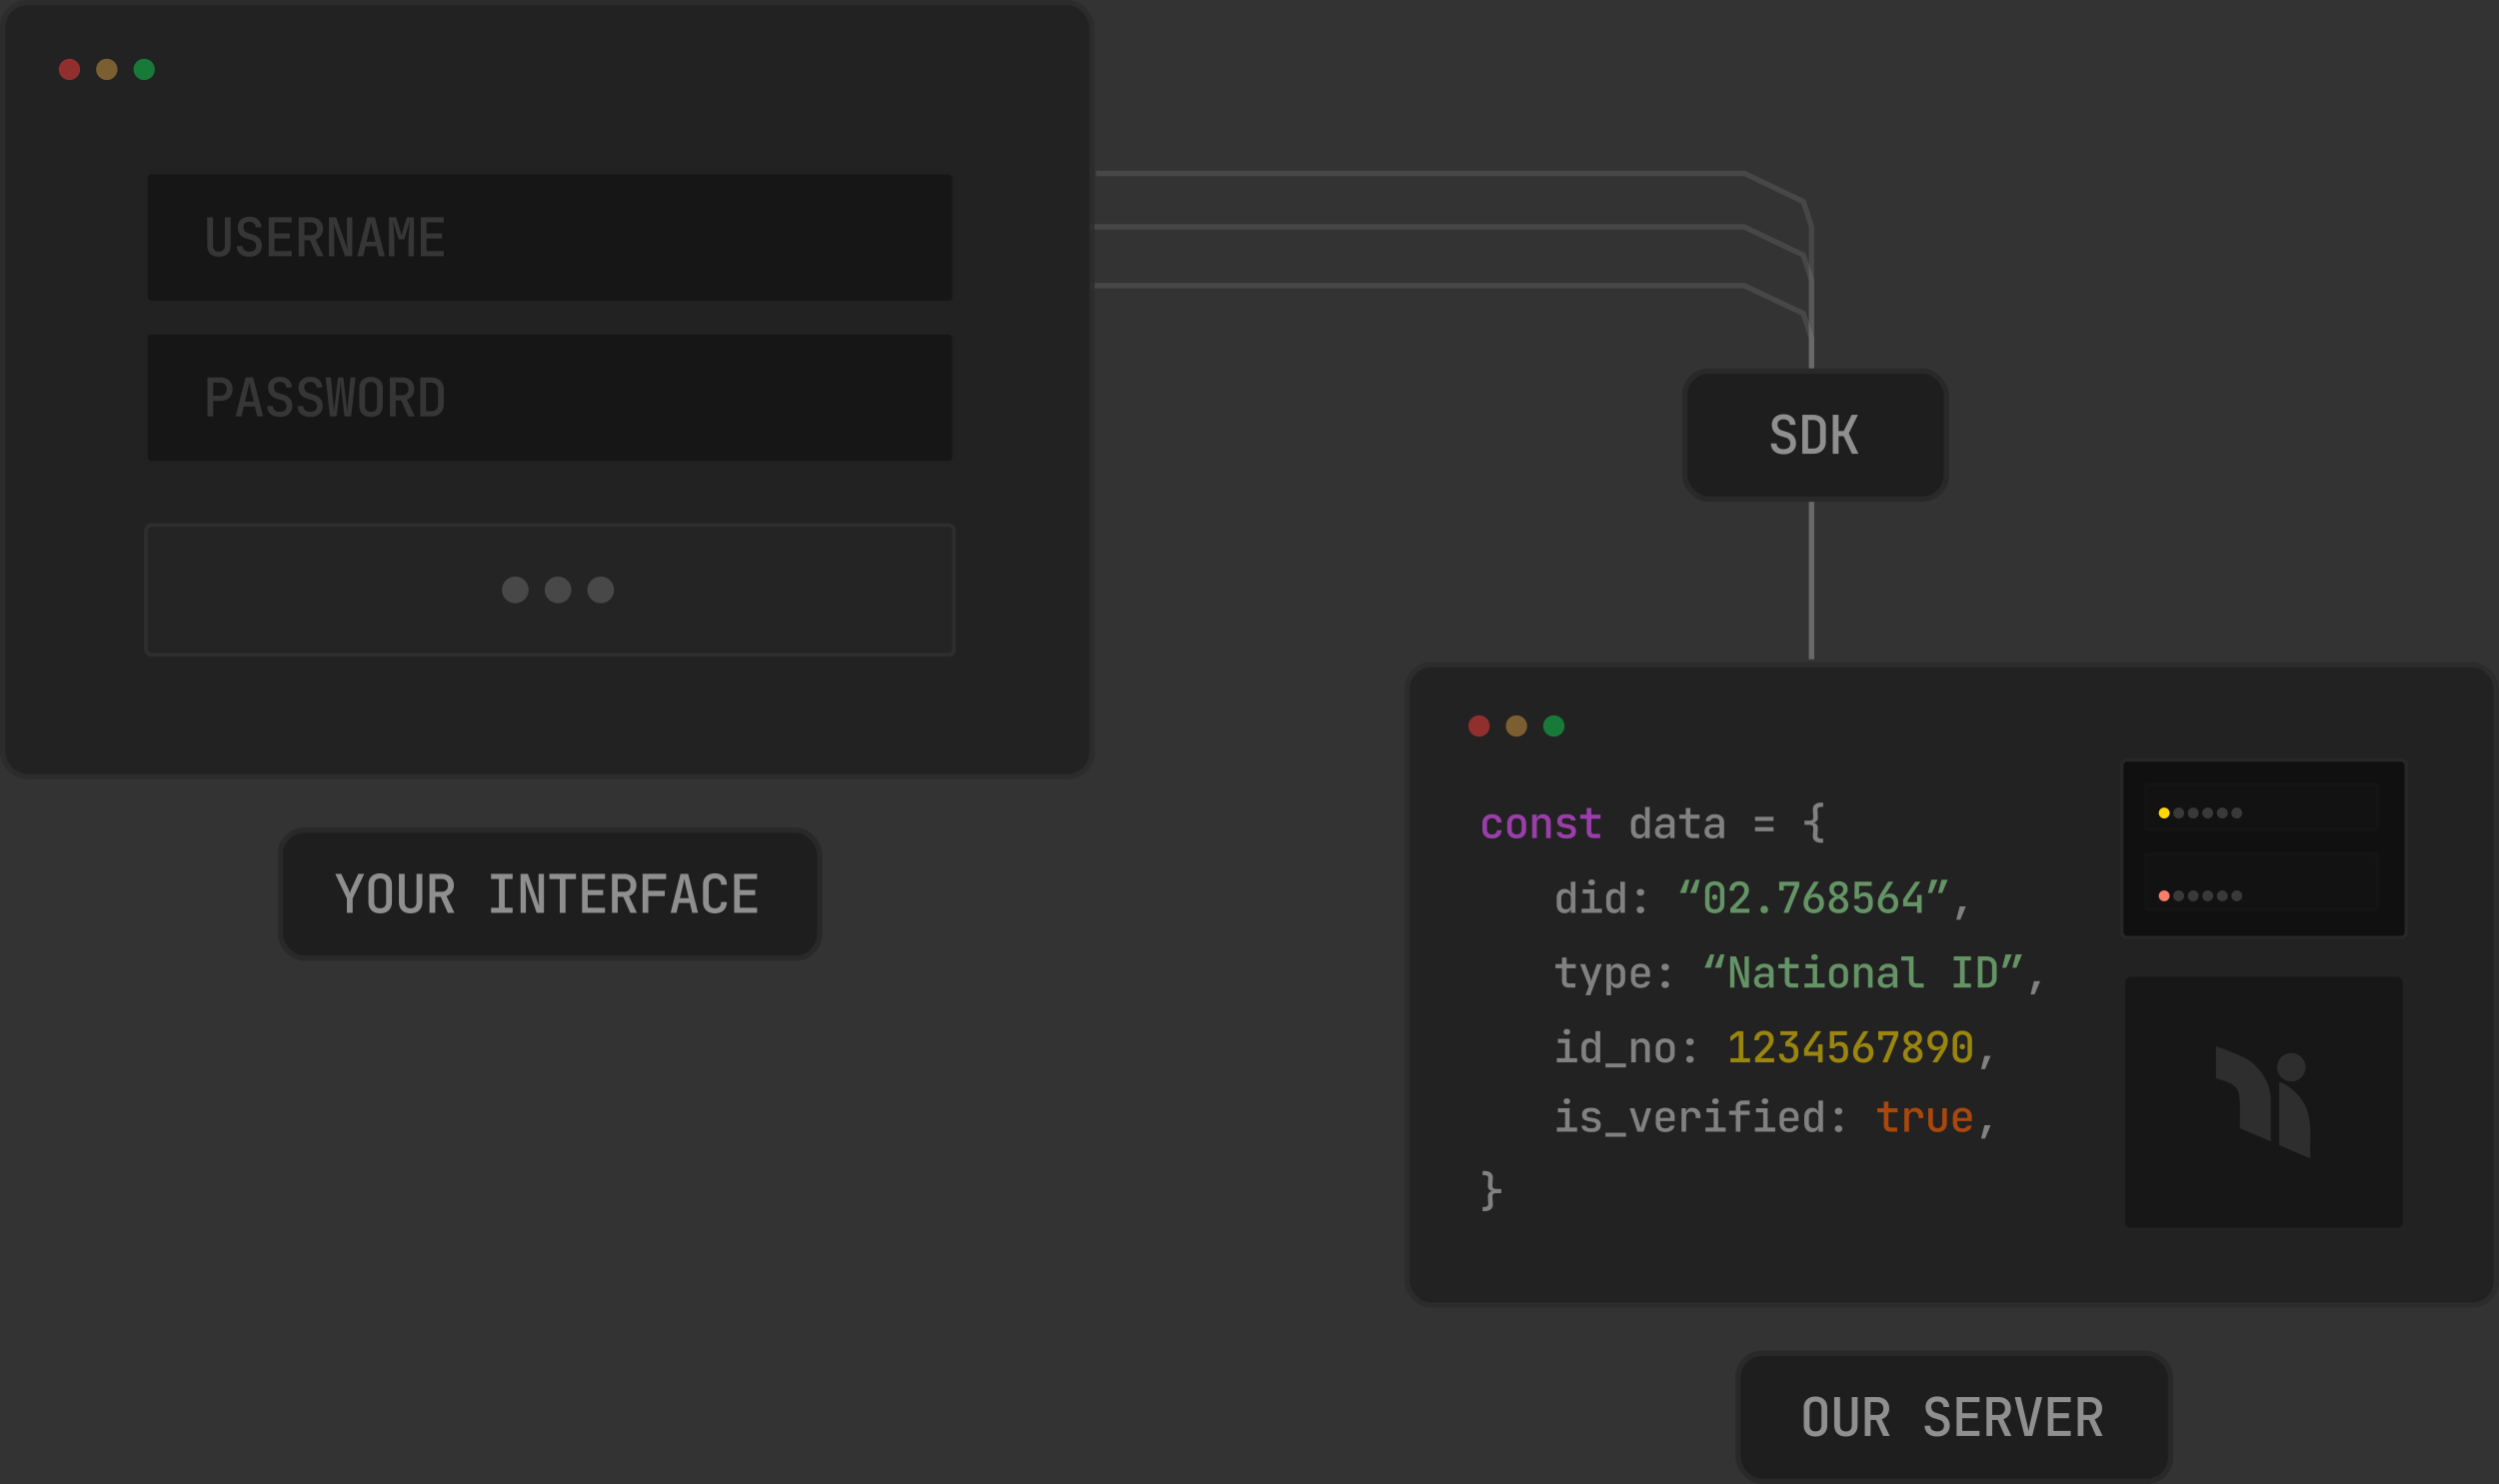 <svg width="468" height="278" viewBox="0 0 468 278" fill="none" xmlns="http://www.w3.org/2000/svg">
<rect x="0" y="0" width="468" height="278" fill="#333333" stroke="none"/>
<path d="M204.257 42.5H326.651L337.732 47.803L339.257 52.521V123.5" stroke="white" stroke-opacity="0.1"/>
<path d="M204.257 53.5H326.651L337.732 58.73L339.257 63.382V123.5" stroke="white" stroke-opacity="0.1"/>
<path d="M205.257 32.5H326.744L337.743 37.778L339.257 42.473V123.5" stroke="white" stroke-opacity="0.1"/>
<rect width="205" height="146" rx="5" fill="#1E1E1E" fill-opacity="0.8"/>
<rect x="0.5" y="0.5" width="204" height="145" rx="4.5" stroke="white" stroke-opacity="0.05"/>
<circle cx="13" cy="13" r="2" fill="#FF3D3D" fill-opacity="0.5"/>
<circle cx="27" cy="13" r="2" fill="#0DD24F" fill-opacity="0.5"/>
<circle cx="20" cy="13" r="2" fill="#D69C3F" fill-opacity="0.5"/>
<rect x="27" y="32" width="152" height="25" rx="1.36" fill="#0C0C0C" fill-opacity="0.54"/>
<rect x="27.34" y="32.34" width="151.32" height="24.32" rx="1.02" stroke="white" stroke-opacity="0.05" stroke-width="0.68"/>
<rect x="27" y="62" width="152" height="25" rx="1.36" fill="#0C0C0C" fill-opacity="0.54"/>
<rect x="27.34" y="62.34" width="151.32" height="24.32" rx="1.02" stroke="white" stroke-opacity="0.05" stroke-width="0.68"/>
<rect x="27" y="98" width="152" height="25" rx="1.36" fill="#242424"/>
<rect x="27.34" y="98.34" width="151.32" height="24.32" rx="1.02" stroke="white" stroke-opacity="0.05" stroke-width="0.68"/>
<circle cx="96.5" cy="110.5" r="2.5" fill="#D9D9D9" fill-opacity="0.2"/>
<circle cx="104.5" cy="110.5" r="2.5" fill="#D9D9D9" fill-opacity="0.2"/>
<circle cx="112.5" cy="110.5" r="2.5" fill="#D9D9D9" fill-opacity="0.2"/>
<path d="M41 48.1C40.3 48.1 39.76 47.91 39.38 47.53C39 47.143 38.81 46.62 38.81 45.96V40.7H39.89V45.96C39.89 46.327 39.98 46.617 40.16 46.83C40.347 47.043 40.627 47.15 41 47.15C41.367 47.15 41.643 47.043 41.83 46.83C42.017 46.617 42.11 46.327 42.11 45.96V40.7H43.19V45.96C43.19 46.62 43 47.143 42.62 47.53C42.24 47.91 41.7 48.1 41 48.1ZM46.726 48.1C46.233 48.1 45.809 48.02 45.456 47.86C45.103 47.693 44.829 47.46 44.636 47.16C44.443 46.853 44.346 46.49 44.346 46.07H45.416C45.416 46.403 45.533 46.667 45.766 46.86C45.999 47.047 46.323 47.14 46.736 47.14C47.123 47.14 47.426 47.047 47.646 46.86C47.866 46.673 47.976 46.417 47.976 46.09C47.976 45.817 47.899 45.58 47.746 45.38C47.599 45.18 47.386 45.043 47.106 44.97L46.186 44.7C45.653 44.547 45.239 44.287 44.946 43.92C44.659 43.547 44.516 43.103 44.516 42.59C44.516 42.19 44.606 41.84 44.786 41.54C44.966 41.24 45.223 41.007 45.556 40.84C45.889 40.673 46.283 40.59 46.736 40.59C47.403 40.59 47.936 40.77 48.336 41.13C48.743 41.49 48.949 41.973 48.956 42.58H47.876C47.876 42.26 47.773 42.01 47.566 41.83C47.366 41.643 47.083 41.55 46.716 41.55C46.363 41.55 46.086 41.637 45.886 41.81C45.686 41.977 45.586 42.213 45.586 42.52C45.586 42.793 45.659 43.03 45.806 43.23C45.959 43.43 46.176 43.57 46.456 43.65L47.386 43.93C47.919 44.077 48.329 44.337 48.616 44.71C48.903 45.083 49.046 45.53 49.046 46.05C49.046 46.457 48.949 46.817 48.756 47.13C48.563 47.437 48.293 47.677 47.946 47.85C47.599 48.017 47.193 48.1 46.726 48.1ZM50.332 48V40.7H54.622V41.66H51.392V43.73H54.272V44.68H51.392V47.04H54.622V48H50.332ZM55.928 48V40.7H58.218C58.678 40.7 59.078 40.79 59.418 40.97C59.758 41.143 60.022 41.39 60.208 41.71C60.402 42.03 60.498 42.407 60.498 42.84C60.498 43.327 60.372 43.75 60.118 44.11C59.872 44.463 59.535 44.713 59.108 44.86L60.598 48H59.368L58.038 45H57.008V48H55.928ZM57.008 44.05H58.218C58.578 44.05 58.865 43.943 59.078 43.73C59.292 43.51 59.398 43.22 59.398 42.86C59.398 42.487 59.292 42.193 59.078 41.98C58.865 41.767 58.578 41.66 58.218 41.66H57.008V44.05ZM61.594 48V40.7H62.954L65.084 46.77C65.071 46.577 65.054 46.347 65.034 46.08C65.014 45.813 64.998 45.537 64.984 45.25C64.978 44.963 64.974 44.703 64.974 44.47V40.7H65.974V48H64.614L62.494 41.93C62.508 42.103 62.521 42.32 62.534 42.58C62.554 42.84 62.568 43.11 62.574 43.39C62.588 43.67 62.594 43.93 62.594 44.17V48H61.594ZM66.91 48L68.77 40.7H70.191L72.05 48H70.96L70.52 46.15H68.451L68.01 48H66.91ZM68.65 45.26H70.311L69.811 43.15C69.724 42.777 69.65 42.453 69.591 42.18C69.537 41.9 69.501 41.71 69.481 41.61C69.46 41.71 69.424 41.9 69.371 42.18C69.317 42.453 69.244 42.773 69.15 43.14L68.65 45.26ZM72.837 48V40.7H74.167L74.897 43.04C74.97 43.26 75.033 43.473 75.087 43.68C75.14 43.88 75.177 44.03 75.197 44.13C75.223 44.03 75.26 43.88 75.307 43.68C75.36 43.473 75.42 43.26 75.487 43.04L76.187 40.7H77.517V48H76.497V45.54C76.497 45.227 76.503 44.88 76.517 44.5C76.537 44.113 76.563 43.727 76.597 43.34C76.63 42.947 76.663 42.573 76.697 42.22C76.73 41.86 76.76 41.547 76.787 41.28L75.707 44.83H74.667L73.567 41.28C73.6 41.54 73.633 41.843 73.667 42.19C73.7 42.53 73.73 42.893 73.757 43.28C73.783 43.667 73.807 44.057 73.827 44.45C73.847 44.837 73.857 45.2 73.857 45.54V48H72.837ZM78.813 48V40.7H83.103V41.66H79.873V43.73H82.753V44.68H79.873V47.04H83.103V48H78.813Z" fill="white" fill-opacity="0.14"/>
<path d="M38.84 78V70.7H41.23C41.703 70.7 42.113 70.79 42.46 70.97C42.813 71.15 43.083 71.407 43.27 71.74C43.463 72.067 43.56 72.453 43.56 72.9C43.56 73.34 43.463 73.727 43.27 74.06C43.077 74.393 42.807 74.65 42.46 74.83C42.113 75.01 41.703 75.1 41.23 75.1H39.92V78H38.84ZM39.92 74.13H41.23C41.603 74.13 41.9 74.02 42.12 73.8C42.347 73.573 42.46 73.273 42.46 72.9C42.46 72.52 42.347 72.22 42.12 72C41.9 71.78 41.603 71.67 41.23 71.67H39.92V74.13ZM44.126 78L45.986 70.7H47.406L49.266 78H48.176L47.736 76.15H45.666L45.226 78H44.126ZM45.866 75.26H47.526L47.026 73.15C46.939 72.777 46.866 72.453 46.806 72.18C46.753 71.9 46.716 71.71 46.696 71.61C46.676 71.71 46.639 71.9 46.586 72.18C46.533 72.453 46.459 72.773 46.366 73.14L45.866 75.26ZM52.422 78.1C51.929 78.1 51.505 78.02 51.152 77.86C50.799 77.693 50.526 77.46 50.332 77.16C50.139 76.853 50.042 76.49 50.042 76.07H51.112C51.112 76.403 51.229 76.667 51.462 76.86C51.696 77.047 52.019 77.14 52.432 77.14C52.819 77.14 53.122 77.047 53.342 76.86C53.562 76.673 53.672 76.417 53.672 76.09C53.672 75.817 53.596 75.58 53.442 75.38C53.295 75.18 53.082 75.043 52.802 74.97L51.882 74.7C51.349 74.547 50.935 74.287 50.642 73.92C50.355 73.547 50.212 73.103 50.212 72.59C50.212 72.19 50.302 71.84 50.482 71.54C50.662 71.24 50.919 71.007 51.252 70.84C51.586 70.673 51.979 70.59 52.432 70.59C53.099 70.59 53.632 70.77 54.032 71.13C54.439 71.49 54.645 71.973 54.652 72.58H53.572C53.572 72.26 53.469 72.01 53.262 71.83C53.062 71.643 52.779 71.55 52.412 71.55C52.059 71.55 51.782 71.637 51.582 71.81C51.382 71.977 51.282 72.213 51.282 72.52C51.282 72.793 51.355 73.03 51.502 73.23C51.656 73.43 51.872 73.57 52.152 73.65L53.082 73.93C53.615 74.077 54.026 74.337 54.312 74.71C54.599 75.083 54.742 75.53 54.742 76.05C54.742 76.457 54.645 76.817 54.452 77.13C54.259 77.437 53.989 77.677 53.642 77.85C53.295 78.017 52.889 78.1 52.422 78.1ZM58.118 78.1C57.625 78.1 57.202 78.02 56.848 77.86C56.495 77.693 56.222 77.46 56.028 77.16C55.835 76.853 55.738 76.49 55.738 76.07H56.808C56.808 76.403 56.925 76.667 57.158 76.86C57.392 77.047 57.715 77.14 58.128 77.14C58.515 77.14 58.818 77.047 59.038 76.86C59.258 76.673 59.368 76.417 59.368 76.09C59.368 75.817 59.292 75.58 59.138 75.38C58.992 75.18 58.778 75.043 58.498 74.97L57.578 74.7C57.045 74.547 56.632 74.287 56.338 73.92C56.052 73.547 55.908 73.103 55.908 72.59C55.908 72.19 55.998 71.84 56.178 71.54C56.358 71.24 56.615 71.007 56.948 70.84C57.282 70.673 57.675 70.59 58.128 70.59C58.795 70.59 59.328 70.77 59.728 71.13C60.135 71.49 60.342 71.973 60.348 72.58H59.268C59.268 72.26 59.165 72.01 58.958 71.83C58.758 71.643 58.475 71.55 58.108 71.55C57.755 71.55 57.478 71.637 57.278 71.81C57.078 71.977 56.978 72.213 56.978 72.52C56.978 72.793 57.052 73.03 57.198 73.23C57.352 73.43 57.568 73.57 57.848 73.65L58.778 73.93C59.312 74.077 59.722 74.337 60.008 74.71C60.295 75.083 60.438 75.53 60.438 76.05C60.438 76.457 60.342 76.817 60.148 77.13C59.955 77.437 59.685 77.677 59.338 77.85C58.992 78.017 58.585 78.1 58.118 78.1ZM61.784 78L60.994 70.7H61.964L62.454 75.94C62.468 76.073 62.478 76.22 62.484 76.38C62.498 76.54 62.508 76.697 62.514 76.85C62.528 77.003 62.534 77.137 62.534 77.25C62.548 77.137 62.561 77.003 62.574 76.85C62.588 76.697 62.601 76.54 62.614 76.38C62.634 76.22 62.654 76.073 62.674 75.94L63.304 70.7H64.304L64.894 75.94C64.908 76.073 64.921 76.22 64.934 76.38C64.954 76.54 64.974 76.697 64.994 76.85C65.014 77.003 65.028 77.137 65.034 77.25C65.041 77.137 65.048 77.003 65.054 76.85C65.068 76.697 65.081 76.54 65.094 76.38C65.108 76.22 65.121 76.073 65.134 75.94L65.634 70.7H66.574L65.754 78H64.504L63.914 72.69C63.901 72.55 63.888 72.403 63.874 72.25C63.861 72.09 63.848 71.937 63.834 71.79C63.821 71.637 63.808 71.51 63.794 71.41C63.788 71.51 63.778 71.637 63.764 71.79C63.751 71.937 63.738 72.09 63.724 72.25C63.711 72.403 63.694 72.55 63.674 72.69L63.044 78H61.784ZM69.481 78.1C69.027 78.1 68.634 78.017 68.3 77.85C67.974 77.677 67.721 77.43 67.54 77.11C67.367 76.783 67.281 76.403 67.281 75.97V72.73C67.281 72.29 67.367 71.91 67.54 71.59C67.721 71.27 67.974 71.027 68.3 70.86C68.634 70.687 69.027 70.6 69.481 70.6C69.934 70.6 70.324 70.687 70.65 70.86C70.984 71.027 71.237 71.27 71.41 71.59C71.591 71.91 71.68 72.287 71.68 72.72V75.97C71.68 76.403 71.591 76.783 71.41 77.11C71.237 77.43 70.984 77.677 70.65 77.85C70.324 78.017 69.934 78.1 69.481 78.1ZM69.481 77.14C69.847 77.14 70.124 77.04 70.311 76.84C70.504 76.633 70.6 76.343 70.6 75.97V72.73C70.6 72.35 70.504 72.06 70.311 71.86C70.124 71.66 69.847 71.56 69.481 71.56C69.121 71.56 68.844 71.66 68.65 71.86C68.457 72.06 68.361 72.35 68.361 72.73V75.97C68.361 76.343 68.457 76.633 68.65 76.84C68.844 77.04 69.121 77.14 69.481 77.14ZM73.017 78V70.7H75.307C75.767 70.7 76.167 70.79 76.507 70.97C76.847 71.143 77.11 71.39 77.297 71.71C77.49 72.03 77.587 72.407 77.587 72.84C77.587 73.327 77.46 73.75 77.207 74.11C76.96 74.463 76.623 74.713 76.197 74.86L77.687 78H76.457L75.127 75H74.097V78H73.017ZM74.097 74.05H75.307C75.667 74.05 75.953 73.943 76.167 73.73C76.38 73.51 76.487 73.22 76.487 72.86C76.487 72.487 76.38 72.193 76.167 71.98C75.953 71.767 75.667 71.66 75.307 71.66H74.097V74.05ZM78.703 78V70.7H80.743C81.223 70.7 81.639 70.793 81.993 70.98C82.346 71.16 82.619 71.417 82.813 71.75C83.013 72.083 83.113 72.477 83.113 72.93V75.76C83.113 76.207 83.013 76.6 82.813 76.94C82.619 77.28 82.346 77.543 81.993 77.73C81.639 77.91 81.223 78 80.743 78H78.703ZM79.783 77.02H80.743C81.143 77.02 81.456 76.91 81.683 76.69C81.916 76.463 82.033 76.153 82.033 75.76V72.93C82.033 72.543 81.916 72.24 81.683 72.02C81.456 71.793 81.143 71.68 80.743 71.68H79.783V77.02Z" fill="white" fill-opacity="0.14"/>
<rect x="52" y="155" width="102" height="25" rx="5" fill="#1E1E1E"/>
<rect x="52.5" y="155.5" width="101" height="24" rx="4.5" stroke="white" stroke-opacity="0.05"/>
<path d="M64.96 171V168.31L62.79 163.7H63.91L65.2 166.46C65.287 166.64 65.357 166.81 65.41 166.97C65.463 167.123 65.5 167.243 65.52 167.33C65.533 167.243 65.567 167.123 65.62 166.97C65.68 166.81 65.75 166.64 65.83 166.46L67.09 163.7H68.21L66.04 168.31V171H64.96ZM71.196 171.1C70.743 171.1 70.349 171.017 70.016 170.85C69.689 170.677 69.436 170.43 69.256 170.11C69.083 169.783 68.996 169.403 68.996 168.97V165.73C68.996 165.29 69.083 164.91 69.256 164.59C69.436 164.27 69.689 164.027 70.016 163.86C70.349 163.687 70.743 163.6 71.196 163.6C71.649 163.6 72.039 163.687 72.366 163.86C72.699 164.027 72.953 164.27 73.126 164.59C73.306 164.91 73.396 165.287 73.396 165.72V168.97C73.396 169.403 73.306 169.783 73.126 170.11C72.953 170.43 72.699 170.677 72.366 170.85C72.039 171.017 71.649 171.1 71.196 171.1ZM71.196 170.14C71.563 170.14 71.839 170.04 72.026 169.84C72.219 169.633 72.316 169.343 72.316 168.97V165.73C72.316 165.35 72.219 165.06 72.026 164.86C71.839 164.66 71.563 164.56 71.196 164.56C70.836 164.56 70.559 164.66 70.366 164.86C70.173 165.06 70.076 165.35 70.076 165.73V168.97C70.076 169.343 70.173 169.633 70.366 169.84C70.559 170.04 70.836 170.14 71.196 170.14ZM76.892 171.1C76.192 171.1 75.652 170.91 75.272 170.53C74.892 170.143 74.702 169.62 74.702 168.96V163.7H75.782V168.96C75.782 169.327 75.872 169.617 76.052 169.83C76.239 170.043 76.519 170.15 76.892 170.15C77.259 170.15 77.535 170.043 77.722 169.83C77.909 169.617 78.002 169.327 78.002 168.96V163.7H79.082V168.96C79.082 169.62 78.892 170.143 78.512 170.53C78.132 170.91 77.592 171.1 76.892 171.1ZM80.428 171V163.7H82.718C83.178 163.7 83.578 163.79 83.918 163.97C84.258 164.143 84.522 164.39 84.708 164.71C84.902 165.03 84.998 165.407 84.998 165.84C84.998 166.327 84.872 166.75 84.618 167.11C84.372 167.463 84.035 167.713 83.608 167.86L85.098 171H83.868L82.538 168H81.508V171H80.428ZM81.508 167.05H82.718C83.078 167.05 83.365 166.943 83.578 166.73C83.792 166.51 83.898 166.22 83.898 165.86C83.898 165.487 83.792 165.193 83.578 164.98C83.365 164.767 83.078 164.66 82.718 164.66H81.508V167.05ZM91.96 171V170.04H93.43V164.66H91.96V163.7H96.001V164.66H94.531V170.04H96.001V171H91.96ZM97.487 171V163.7H98.847L100.977 169.77C100.963 169.577 100.947 169.347 100.927 169.08C100.907 168.813 100.89 168.537 100.877 168.25C100.87 167.963 100.867 167.703 100.867 167.47V163.7H101.867V171H100.507L98.387 164.93C98.4 165.103 98.413 165.32 98.427 165.58C98.447 165.84 98.46 166.11 98.467 166.39C98.48 166.67 98.487 166.93 98.487 167.17V171H97.487ZM104.833 171V164.69H102.883V163.69H107.863V164.69H105.913V171H104.833ZM109.009 171V163.7H113.299V164.66H110.069V166.73H112.949V167.68H110.069V170.04H113.299V171H109.009ZM114.605 171V163.7H116.895C117.355 163.7 117.755 163.79 118.095 163.97C118.435 164.143 118.698 164.39 118.885 164.71C119.078 165.03 119.175 165.407 119.175 165.84C119.175 166.327 119.048 166.75 118.795 167.11C118.548 167.463 118.212 167.713 117.785 167.86L119.275 171H118.045L116.715 168H115.685V171H114.605ZM115.685 167.05H116.895C117.255 167.05 117.542 166.943 117.755 166.73C117.968 166.51 118.075 166.22 118.075 165.86C118.075 165.487 117.968 165.193 117.755 164.98C117.542 164.767 117.255 164.66 116.895 164.66H115.685V167.05ZM120.341 171V163.69H124.751V164.69H121.391V166.87H124.491V167.87H121.411V171H120.341ZM125.587 171L127.447 163.7H128.867L130.727 171H129.637L129.197 169.15H127.127L126.687 171H125.587ZM127.327 168.26H128.987L128.487 166.15C128.4 165.777 128.327 165.453 128.267 165.18C128.214 164.9 128.177 164.71 128.157 164.61C128.137 164.71 128.1 164.9 128.047 165.18C127.994 165.453 127.92 165.773 127.827 166.14L127.327 168.26ZM133.893 171.1C133.44 171.1 133.043 171.017 132.703 170.85C132.37 170.677 132.11 170.43 131.923 170.11C131.743 169.783 131.653 169.403 131.653 168.97V165.73C131.653 165.29 131.743 164.91 131.923 164.59C132.11 164.27 132.37 164.027 132.703 163.86C133.043 163.687 133.44 163.6 133.893 163.6C134.346 163.6 134.74 163.687 135.073 163.86C135.406 164.033 135.663 164.28 135.843 164.6C136.03 164.913 136.123 165.29 136.123 165.73H135.043C135.043 165.35 134.943 165.06 134.743 164.86C134.543 164.66 134.26 164.56 133.893 164.56C133.526 164.56 133.24 164.66 133.033 164.86C132.833 165.06 132.733 165.347 132.733 165.72V168.97C132.733 169.343 132.833 169.633 133.033 169.84C133.24 170.04 133.526 170.14 133.893 170.14C134.26 170.14 134.543 170.04 134.743 169.84C134.943 169.633 135.043 169.343 135.043 168.97H136.123C136.123 169.403 136.03 169.78 135.843 170.1C135.663 170.42 135.406 170.667 135.073 170.84C134.74 171.013 134.346 171.1 133.893 171.1ZM137.489 171V163.7H141.779V164.66H138.549V166.73H141.429V167.68H138.549V170.04H141.779V171H137.489Z" fill="white" fill-opacity="0.5"/>
<rect x="325" y="253" width="82" height="25" rx="5" fill="#1E1E1E"/>
<rect x="325.5" y="253.5" width="81" height="24" rx="4.5" stroke="white" stroke-opacity="0.05"/>
<path d="M340 269.1C339.547 269.1 339.153 269.017 338.82 268.85C338.493 268.677 338.24 268.43 338.06 268.11C337.887 267.783 337.8 267.403 337.8 266.97V263.73C337.8 263.29 337.887 262.91 338.06 262.59C338.24 262.27 338.493 262.027 338.82 261.86C339.153 261.687 339.547 261.6 340 261.6C340.453 261.6 340.843 261.687 341.17 261.86C341.503 262.027 341.757 262.27 341.93 262.59C342.11 262.91 342.2 263.287 342.2 263.72V266.97C342.2 267.403 342.11 267.783 341.93 268.11C341.757 268.43 341.503 268.677 341.17 268.85C340.843 269.017 340.453 269.1 340 269.1ZM340 268.14C340.367 268.14 340.643 268.04 340.83 267.84C341.023 267.633 341.12 267.343 341.12 266.97V263.73C341.12 263.35 341.023 263.06 340.83 262.86C340.643 262.66 340.367 262.56 340 262.56C339.64 262.56 339.363 262.66 339.17 262.86C338.977 263.06 338.88 263.35 338.88 263.73V266.97C338.88 267.343 338.977 267.633 339.17 267.84C339.363 268.04 339.64 268.14 340 268.14ZM345.696 269.1C344.996 269.1 344.456 268.91 344.076 268.53C343.696 268.143 343.506 267.62 343.506 266.96V261.7H344.586V266.96C344.586 267.327 344.676 267.617 344.856 267.83C345.043 268.043 345.323 268.15 345.696 268.15C346.063 268.15 346.339 268.043 346.526 267.83C346.713 267.617 346.806 267.327 346.806 266.96V261.7H347.886V266.96C347.886 267.62 347.696 268.143 347.316 268.53C346.936 268.91 346.396 269.1 345.696 269.1ZM349.232 269V261.7H351.522C351.982 261.7 352.382 261.79 352.722 261.97C353.062 262.143 353.326 262.39 353.512 262.71C353.706 263.03 353.802 263.407 353.802 263.84C353.802 264.327 353.676 264.75 353.422 265.11C353.176 265.463 352.839 265.713 352.412 265.86L353.902 269H352.672L351.342 266H350.312V269H349.232ZM350.312 265.05H351.522C351.882 265.05 352.169 264.943 352.382 264.73C352.596 264.51 352.702 264.22 352.702 263.86C352.702 263.487 352.596 263.193 352.382 262.98C352.169 262.767 351.882 262.66 351.522 262.66H350.312V265.05ZM362.814 269.1C362.321 269.1 361.898 269.02 361.544 268.86C361.191 268.693 360.918 268.46 360.724 268.16C360.531 267.853 360.434 267.49 360.434 267.07H361.504C361.504 267.403 361.621 267.667 361.854 267.86C362.088 268.047 362.411 268.14 362.824 268.14C363.211 268.14 363.514 268.047 363.734 267.86C363.954 267.673 364.064 267.417 364.064 267.09C364.064 266.817 363.988 266.58 363.834 266.38C363.688 266.18 363.474 266.043 363.194 265.97L362.274 265.7C361.741 265.547 361.328 265.287 361.034 264.92C360.748 264.547 360.604 264.103 360.604 263.59C360.604 263.19 360.694 262.84 360.874 262.54C361.054 262.24 361.311 262.007 361.644 261.84C361.978 261.673 362.371 261.59 362.824 261.59C363.491 261.59 364.024 261.77 364.424 262.13C364.831 262.49 365.038 262.973 365.044 263.58H363.964C363.964 263.26 363.861 263.01 363.654 262.83C363.454 262.643 363.171 262.55 362.804 262.55C362.451 262.55 362.174 262.637 361.974 262.81C361.774 262.977 361.674 263.213 361.674 263.52C361.674 263.793 361.748 264.03 361.894 264.23C362.048 264.43 362.264 264.57 362.544 264.65L363.474 264.93C364.008 265.077 364.418 265.337 364.704 265.71C364.991 266.083 365.134 266.53 365.134 267.05C365.134 267.457 365.038 267.817 364.844 268.13C364.651 268.437 364.381 268.677 364.034 268.85C363.688 269.017 363.281 269.1 362.814 269.1ZM366.42 269V261.7H370.71V262.66H367.48V264.73H370.36V265.68H367.48V268.04H370.71V269H366.42ZM372.017 269V261.7H374.307C374.767 261.7 375.167 261.79 375.507 261.97C375.847 262.143 376.11 262.39 376.297 262.71C376.49 263.03 376.587 263.407 376.587 263.84C376.587 264.327 376.46 264.75 376.207 265.11C375.96 265.463 375.623 265.713 375.197 265.86L376.687 269H375.457L374.127 266H373.097V269H372.017ZM373.097 265.05H374.307C374.667 265.05 374.953 264.943 375.167 264.73C375.38 264.51 375.487 264.22 375.487 263.86C375.487 263.487 375.38 263.193 375.167 262.98C374.953 262.767 374.667 262.66 374.307 262.66H373.097V265.05ZM379.153 269L377.303 261.7H378.413L379.583 266.56C379.656 266.847 379.719 267.133 379.773 267.42C379.833 267.7 379.876 267.92 379.903 268.08C379.929 267.92 379.966 267.7 380.013 267.42C380.066 267.133 380.129 266.843 380.203 266.55L381.363 261.7H382.443L380.583 269H379.153ZM383.509 269V261.7H387.799V262.66H384.569V264.73H387.449V265.68H384.569V268.04H387.799V269H383.509ZM389.105 269V261.7H391.395C391.855 261.7 392.255 261.79 392.595 261.97C392.935 262.143 393.198 262.39 393.385 262.71C393.578 263.03 393.675 263.407 393.675 263.84C393.675 264.327 393.548 264.75 393.295 265.11C393.048 265.463 392.712 265.713 392.285 265.86L393.775 269H392.545L391.215 266H390.185V269H389.105ZM390.185 265.05H391.395C391.755 265.05 392.042 264.943 392.255 264.73C392.468 264.51 392.575 264.22 392.575 263.86C392.575 263.487 392.468 263.193 392.255 262.98C392.042 262.767 391.755 262.66 391.395 262.66H390.185V265.05Z" fill="white" fill-opacity="0.5"/>
<g clip-path="url(#clip0_665_2419)">
<rect x="263" y="124" width="205" height="121" rx="5" fill="#1E1E1E" fill-opacity="0.8"/>
<rect x="263.5" y="124.5" width="204" height="120" rx="4.5" stroke="white" stroke-opacity="0.05"/>
<circle cx="277" cy="136" r="2" fill="#FF3D3D" fill-opacity="0.5"/>
<circle cx="291" cy="136" r="2" fill="#0DD24F" fill-opacity="0.5"/>
<circle cx="284" cy="136" r="2" fill="#D69C3F" fill-opacity="0.5"/>
<g opacity="0.61">
<path d="M279.432 157.08C279.069 157.08 278.749 157.013 278.472 156.88C278.2 156.741 277.989 156.544 277.84 156.288C277.696 156.027 277.624 155.723 277.624 155.376V154.224C277.624 153.872 277.696 153.568 277.84 153.312C277.989 153.056 278.2 152.861 278.472 152.728C278.749 152.589 279.069 152.52 279.432 152.52C279.96 152.52 280.384 152.659 280.704 152.936C281.024 153.213 281.192 153.592 281.208 154.072H280.344C280.328 153.821 280.24 153.627 280.08 153.488C279.92 153.349 279.704 153.28 279.432 153.28C279.139 153.28 278.907 153.363 278.736 153.528C278.565 153.688 278.48 153.917 278.48 154.216V155.376C278.48 155.675 278.565 155.907 278.736 156.072C278.907 156.237 279.139 156.32 279.432 156.32C279.704 156.32 279.92 156.251 280.08 156.112C280.24 155.973 280.328 155.779 280.344 155.528H281.208C281.192 156.008 281.024 156.387 280.704 156.664C280.384 156.941 279.96 157.08 279.432 157.08ZM284.037 157.072C283.674 157.072 283.36 157.003 283.093 156.864C282.826 156.725 282.621 156.528 282.477 156.272C282.333 156.016 282.261 155.715 282.261 155.368V154.232C282.261 153.88 282.333 153.579 282.477 153.328C282.621 153.072 282.826 152.875 283.093 152.736C283.36 152.597 283.674 152.528 284.037 152.528C284.4 152.528 284.714 152.597 284.981 152.736C285.248 152.875 285.453 153.072 285.597 153.328C285.741 153.579 285.813 153.88 285.813 154.232V155.368C285.813 155.715 285.741 156.016 285.597 156.272C285.453 156.528 285.248 156.725 284.981 156.864C284.714 157.003 284.4 157.072 284.037 157.072ZM284.037 156.312C284.33 156.312 284.557 156.232 284.717 156.072C284.877 155.907 284.957 155.672 284.957 155.368V154.232C284.957 153.923 284.877 153.688 284.717 153.528C284.557 153.368 284.33 153.288 284.037 153.288C283.749 153.288 283.522 153.368 283.357 153.528C283.197 153.688 283.117 153.923 283.117 154.232V155.368C283.117 155.672 283.197 155.907 283.357 156.072C283.522 156.232 283.749 156.312 284.037 156.312ZM286.946 157V152.6H287.802V153.44H288.01L287.802 153.64C287.802 153.288 287.906 153.013 288.114 152.816C288.322 152.619 288.61 152.52 288.978 152.52C289.415 152.52 289.764 152.661 290.026 152.944C290.287 153.221 290.418 153.597 290.418 154.072V157H289.554V154.168C289.554 153.88 289.476 153.659 289.322 153.504C289.167 153.349 288.956 153.272 288.69 153.272C288.418 153.272 288.202 153.355 288.042 153.52C287.887 153.68 287.81 153.915 287.81 154.224V157H286.946ZM293.159 157.072C292.844 157.072 292.567 157.021 292.327 156.92C292.092 156.819 291.905 156.68 291.767 156.504C291.633 156.323 291.556 156.109 291.535 155.864H292.399C292.42 156.008 292.497 156.125 292.631 156.216C292.764 156.301 292.94 156.344 293.159 156.344H293.503C293.764 156.344 293.961 156.291 294.095 156.184C294.228 156.077 294.295 155.936 294.295 155.76C294.295 155.589 294.233 155.456 294.111 155.36C293.993 155.259 293.817 155.192 293.583 155.16L293.015 155.072C292.545 154.997 292.199 154.864 291.975 154.672C291.756 154.475 291.647 154.184 291.647 153.8C291.647 153.395 291.777 153.083 292.039 152.864C292.305 152.64 292.697 152.528 293.215 152.528H293.519C293.977 152.528 294.343 152.635 294.615 152.848C294.892 153.056 295.049 153.336 295.087 153.688H294.223C294.201 153.56 294.129 153.456 294.007 153.376C293.889 153.296 293.727 153.256 293.519 153.256H293.215C292.964 153.256 292.78 153.304 292.663 153.4C292.551 153.491 292.495 153.627 292.495 153.808C292.495 153.968 292.545 154.088 292.647 154.168C292.748 154.248 292.905 154.304 293.119 154.336L293.703 154.432C294.199 154.501 294.561 154.64 294.791 154.848C295.025 155.051 295.143 155.347 295.143 155.736C295.143 156.157 295.004 156.485 294.727 156.72C294.455 156.955 294.047 157.072 293.503 157.072H293.159ZM298.428 157C298.028 157 297.716 156.891 297.492 156.672C297.268 156.453 297.156 156.149 297.156 155.76V153.384H295.94V152.6H297.156V151.36H298.02V152.6H299.74V153.384H298.02V155.76C298.02 156.064 298.166 156.216 298.46 156.216H299.66V157H298.428Z" fill="#E651FF"/>
<path d="M306.909 157.08C306.467 157.08 306.112 156.931 305.845 156.632C305.579 156.333 305.445 155.931 305.445 155.424V154.184C305.445 153.672 305.579 153.267 305.845 152.968C306.112 152.669 306.467 152.52 306.909 152.52C307.272 152.52 307.56 152.621 307.773 152.824C307.987 153.021 308.093 153.293 308.093 153.64L307.909 153.44H308.109L308.085 152.416V151.16H308.949V157H308.093V156.16H307.909L308.093 155.96C308.093 156.307 307.987 156.581 307.773 156.784C307.56 156.981 307.272 157.08 306.909 157.08ZM307.205 156.328C307.477 156.328 307.691 156.245 307.845 156.08C308.005 155.909 308.085 155.675 308.085 155.376V154.224C308.085 153.925 308.005 153.693 307.845 153.528C307.691 153.357 307.477 153.272 307.205 153.272C306.923 153.272 306.701 153.355 306.541 153.52C306.381 153.68 306.301 153.915 306.301 154.224V155.376C306.301 155.685 306.381 155.923 306.541 156.088C306.701 156.248 306.923 156.328 307.205 156.328ZM311.418 157.08C310.959 157.08 310.597 156.963 310.33 156.728C310.069 156.488 309.938 156.163 309.938 155.752C309.938 155.336 310.077 155.011 310.354 154.776C310.637 154.536 311.023 154.416 311.514 154.416H312.738V154.008C312.738 153.768 312.663 153.581 312.514 153.448C312.365 153.315 312.154 153.248 311.882 153.248C311.642 153.248 311.442 153.301 311.282 153.408C311.122 153.509 311.029 153.645 311.002 153.816H310.154C310.202 153.421 310.383 153.107 310.698 152.872C311.018 152.637 311.421 152.52 311.906 152.52C312.429 152.52 312.842 152.653 313.146 152.92C313.45 153.181 313.602 153.539 313.602 153.992V157H312.762V156.192H312.618L312.762 156.032C312.762 156.352 312.639 156.608 312.394 156.8C312.149 156.987 311.823 157.08 311.418 157.08ZM311.674 156.416C311.983 156.416 312.237 156.339 312.434 156.184C312.637 156.024 312.738 155.821 312.738 155.576V155H311.53C311.306 155 311.127 155.061 310.994 155.184C310.866 155.307 310.802 155.475 310.802 155.688C310.802 155.912 310.879 156.091 311.034 156.224C311.189 156.352 311.402 156.416 311.674 156.416ZM316.975 157C316.575 157 316.263 156.891 316.039 156.672C315.815 156.453 315.703 156.149 315.703 155.76V153.384H314.487V152.6H315.703V151.36H316.567V152.6H318.287V153.384H316.567V155.76C316.567 156.064 316.714 156.216 317.007 156.216H318.207V157H316.975ZM320.692 157.08C320.233 157.08 319.871 156.963 319.604 156.728C319.343 156.488 319.212 156.163 319.212 155.752C319.212 155.336 319.351 155.011 319.628 154.776C319.911 154.536 320.297 154.416 320.788 154.416H322.012V154.008C322.012 153.768 321.937 153.581 321.788 153.448C321.639 153.315 321.428 153.248 321.156 153.248C320.916 153.248 320.716 153.301 320.556 153.408C320.396 153.509 320.303 153.645 320.276 153.816H319.428C319.476 153.421 319.657 153.107 319.972 152.872C320.292 152.637 320.695 152.52 321.18 152.52C321.703 152.52 322.116 152.653 322.42 152.92C322.724 153.181 322.876 153.539 322.876 153.992V157H322.036V156.192H321.892L322.036 156.032C322.036 156.352 321.913 156.608 321.668 156.8C321.423 156.987 321.097 157.08 320.692 157.08ZM320.948 156.416C321.257 156.416 321.511 156.339 321.708 156.184C321.911 156.024 322.012 155.821 322.012 155.576V155H320.804C320.58 155 320.401 155.061 320.268 155.184C320.14 155.307 320.076 155.475 320.076 155.688C320.076 155.912 320.153 156.091 320.308 156.224C320.463 156.352 320.676 156.416 320.948 156.416ZM328.678 153.776V153H332.134V153.776H328.678ZM328.678 155.72V154.944H332.134V155.72H328.678ZM340.967 157.88C340.663 157.88 340.397 157.824 340.167 157.712C339.943 157.605 339.77 157.448 339.647 157.24C339.53 157.037 339.482 156.795 339.503 156.512L339.583 155.24C339.594 154.995 339.549 154.813 339.447 154.696C339.346 154.573 339.146 154.512 338.847 154.512H337.935V153.728H338.847C339.146 153.728 339.346 153.669 339.447 153.552C339.549 153.435 339.594 153.251 339.583 153L339.503 151.72C339.487 151.437 339.538 151.195 339.655 150.992C339.773 150.784 339.943 150.627 340.167 150.52C340.391 150.413 340.658 150.36 340.967 150.36H341.423V151.144H341.039C340.821 151.144 340.65 151.195 340.527 151.296C340.405 151.397 340.349 151.555 340.359 151.768L340.439 153.048C340.461 153.379 340.373 153.643 340.175 153.84C339.978 154.037 339.701 154.136 339.343 154.136V154.096C339.695 154.096 339.97 154.197 340.167 154.4C340.37 154.597 340.461 154.861 340.439 155.192L340.359 156.472C340.354 156.675 340.41 156.829 340.527 156.936C340.65 157.043 340.821 157.096 341.039 157.096H341.423V157.88H340.967ZM292.999 171.08C292.556 171.08 292.201 170.931 291.935 170.632C291.668 170.333 291.535 169.931 291.535 169.424V168.184C291.535 167.672 291.668 167.267 291.935 166.968C292.201 166.669 292.556 166.52 292.999 166.52C293.361 166.52 293.649 166.621 293.863 166.824C294.076 167.021 294.183 167.293 294.183 167.64L293.999 167.44H294.199L294.175 166.416V165.16H295.039V171H294.183V170.16H293.999L294.183 169.96C294.183 170.307 294.076 170.581 293.863 170.784C293.649 170.981 293.361 171.08 292.999 171.08ZM293.295 170.328C293.567 170.328 293.78 170.245 293.935 170.08C294.095 169.909 294.175 169.675 294.175 169.376V168.224C294.175 167.925 294.095 167.693 293.935 167.528C293.78 167.357 293.567 167.272 293.295 167.272C293.012 167.272 292.791 167.355 292.631 167.52C292.471 167.68 292.391 167.915 292.391 168.224V169.376C292.391 169.685 292.471 169.923 292.631 170.088C292.791 170.248 293.012 170.328 293.295 170.328ZM296.196 171V170.216H297.74V167.384H296.396V166.6H298.58V170.216H299.996V171H296.196ZM298.076 165.84C297.889 165.84 297.74 165.792 297.628 165.696C297.516 165.595 297.46 165.461 297.46 165.296C297.46 165.125 297.516 164.992 297.628 164.896C297.74 164.795 297.889 164.744 298.076 164.744C298.262 164.744 298.412 164.795 298.524 164.896C298.636 164.992 298.692 165.125 298.692 165.296C298.692 165.461 298.636 165.595 298.524 165.696C298.412 165.792 298.262 165.84 298.076 165.84ZM302.272 171.08C301.83 171.08 301.475 170.931 301.208 170.632C300.942 170.333 300.808 169.931 300.808 169.424V168.184C300.808 167.672 300.942 167.267 301.208 166.968C301.475 166.669 301.83 166.52 302.272 166.52C302.635 166.52 302.923 166.621 303.136 166.824C303.35 167.021 303.456 167.293 303.456 167.64L303.272 167.44H303.472L303.448 166.416V165.16H304.312V171H303.456V170.16H303.272L303.456 169.96C303.456 170.307 303.35 170.581 303.136 170.784C302.923 170.981 302.635 171.08 302.272 171.08ZM302.568 170.328C302.84 170.328 303.054 170.245 303.208 170.08C303.368 169.909 303.448 169.675 303.448 169.376V168.224C303.448 167.925 303.368 167.693 303.208 167.528C303.054 167.357 302.84 167.272 302.568 167.272C302.286 167.272 302.064 167.355 301.904 167.52C301.744 167.68 301.664 167.915 301.664 168.224V169.376C301.664 169.685 301.744 169.923 301.904 170.088C302.064 170.248 302.286 170.328 302.568 170.328ZM307.221 167.792C307.013 167.792 306.843 167.733 306.709 167.616C306.581 167.499 306.517 167.344 306.517 167.152C306.517 166.96 306.581 166.808 306.709 166.696C306.843 166.579 307.013 166.52 307.221 166.52C307.435 166.52 307.605 166.579 307.733 166.696C307.861 166.808 307.925 166.96 307.925 167.152C307.925 167.344 307.861 167.499 307.733 167.616C307.605 167.733 307.435 167.792 307.221 167.792ZM307.221 171.08C307.013 171.08 306.843 171.021 306.709 170.904C306.581 170.787 306.517 170.635 306.517 170.448C306.517 170.251 306.581 170.096 306.709 169.984C306.843 169.867 307.013 169.808 307.221 169.808C307.435 169.808 307.605 169.867 307.733 169.984C307.861 170.096 307.925 170.251 307.925 170.448C307.925 170.635 307.861 170.787 307.733 170.904C307.605 171.021 307.435 171.08 307.221 171.08ZM366.365 172.28L367.005 169.792H368.157L367.117 172.28H366.365ZM293.791 185C293.391 185 293.079 184.891 292.855 184.672C292.631 184.453 292.519 184.149 292.519 183.76V181.384H291.303V180.6H292.519V179.36H293.383V180.6H295.103V181.384H293.383V183.76C293.383 184.064 293.529 184.216 293.823 184.216H295.023V185H293.791ZM296.924 186.44L297.556 184.744L295.916 180.6H296.868L297.788 183.08C297.825 183.187 297.862 183.315 297.9 183.464C297.937 183.613 297.969 183.736 297.996 183.832C298.017 183.736 298.046 183.613 298.084 183.464C298.121 183.315 298.158 183.187 298.196 183.08L299.06 180.6H299.98L297.836 186.44H296.924ZM300.856 186.44V180.6H301.712V181.44H301.896L301.712 181.64C301.712 181.293 301.819 181.021 302.032 180.824C302.251 180.621 302.542 180.52 302.904 180.52C303.347 180.52 303.699 180.669 303.96 180.968C304.227 181.261 304.36 181.664 304.36 182.176V183.416C304.36 183.757 304.299 184.053 304.176 184.304C304.059 184.549 303.891 184.741 303.672 184.88C303.459 185.013 303.203 185.08 302.904 185.08C302.547 185.08 302.259 184.981 302.04 184.784C301.822 184.581 301.712 184.307 301.712 183.96L301.896 184.16H301.696L301.72 185.184V186.44H300.856ZM302.608 184.328C302.891 184.328 303.11 184.248 303.264 184.088C303.424 183.923 303.504 183.685 303.504 183.376V182.224C303.504 181.915 303.424 181.68 303.264 181.52C303.11 181.355 302.891 181.272 302.608 181.272C302.336 181.272 302.12 181.357 301.96 181.528C301.8 181.693 301.72 181.925 301.72 182.224V183.376C301.72 183.675 301.8 183.909 301.96 184.08C302.12 184.245 302.336 184.328 302.608 184.328ZM307.221 185.08C306.864 185.08 306.549 185.011 306.277 184.872C306.011 184.728 305.805 184.528 305.661 184.272C305.517 184.016 305.445 183.717 305.445 183.376V182.224C305.445 181.877 305.517 181.579 305.661 181.328C305.805 181.072 306.011 180.875 306.277 180.736C306.549 180.592 306.864 180.52 307.221 180.52C307.584 180.52 307.899 180.592 308.165 180.736C308.432 180.875 308.637 181.072 308.781 181.328C308.925 181.579 308.997 181.877 308.997 182.224V183.008H306.277V183.376C306.277 183.701 306.357 183.949 306.517 184.12C306.683 184.291 306.92 184.376 307.229 184.376C307.48 184.376 307.683 184.333 307.837 184.248C307.992 184.157 308.088 184.027 308.125 183.856H308.981C308.917 184.229 308.725 184.528 308.405 184.752C308.085 184.971 307.691 185.08 307.221 185.08ZM308.165 182.488V182.216C308.165 181.896 308.085 181.648 307.925 181.472C307.765 181.296 307.531 181.208 307.221 181.208C306.917 181.208 306.683 181.296 306.517 181.472C306.357 181.648 306.277 181.899 306.277 182.224V182.424L308.229 182.416L308.165 182.488ZM311.858 181.792C311.65 181.792 311.479 181.733 311.346 181.616C311.218 181.499 311.154 181.344 311.154 181.152C311.154 180.96 311.218 180.808 311.346 180.696C311.479 180.579 311.65 180.52 311.858 180.52C312.071 180.52 312.242 180.579 312.37 180.696C312.498 180.808 312.562 180.96 312.562 181.152C312.562 181.344 312.498 181.499 312.37 181.616C312.242 181.733 312.071 181.792 311.858 181.792ZM311.858 185.08C311.65 185.08 311.479 185.021 311.346 184.904C311.218 184.787 311.154 184.635 311.154 184.448C311.154 184.251 311.218 184.096 311.346 183.984C311.479 183.867 311.65 183.808 311.858 183.808C312.071 183.808 312.242 183.867 312.37 183.984C312.498 184.096 312.562 184.251 312.562 184.448C312.562 184.635 312.498 184.787 312.37 184.904C312.242 185.021 312.071 185.08 311.858 185.08ZM380.275 186.28L380.915 183.792H382.067L381.027 186.28H380.275ZM291.559 199V198.216H293.103V195.384H291.759V194.6H293.943V198.216H295.359V199H291.559ZM293.439 193.84C293.252 193.84 293.103 193.792 292.991 193.696C292.879 193.595 292.823 193.461 292.823 193.296C292.823 193.125 292.879 192.992 292.991 192.896C293.103 192.795 293.252 192.744 293.439 192.744C293.625 192.744 293.775 192.795 293.887 192.896C293.999 192.992 294.055 193.125 294.055 193.296C294.055 193.461 293.999 193.595 293.887 193.696C293.775 193.792 293.625 193.84 293.439 193.84ZM297.636 199.08C297.193 199.08 296.838 198.931 296.572 198.632C296.305 198.333 296.172 197.931 296.172 197.424V196.184C296.172 195.672 296.305 195.267 296.572 194.968C296.838 194.669 297.193 194.52 297.636 194.52C297.998 194.52 298.286 194.621 298.5 194.824C298.713 195.021 298.82 195.293 298.82 195.64L298.636 195.44H298.836L298.812 194.416V193.16H299.676V199H298.82V198.16H298.636L298.82 197.96C298.82 198.307 298.713 198.581 298.5 198.784C298.286 198.981 297.998 199.08 297.636 199.08ZM297.932 198.328C298.204 198.328 298.417 198.245 298.572 198.08C298.732 197.909 298.812 197.675 298.812 197.376V196.224C298.812 195.925 298.732 195.693 298.572 195.528C298.417 195.357 298.204 195.272 297.932 195.272C297.649 195.272 297.428 195.355 297.268 195.52C297.108 195.68 297.028 195.915 297.028 196.224V197.376C297.028 197.685 297.108 197.923 297.268 198.088C297.428 198.248 297.649 198.328 297.932 198.328ZM300.664 199.952V199.2H304.504V199.952H300.664ZM305.493 199V194.6H306.349V195.44H306.557L306.349 195.64C306.349 195.288 306.453 195.013 306.661 194.816C306.869 194.619 307.157 194.52 307.525 194.52C307.963 194.52 308.312 194.661 308.573 194.944C308.835 195.221 308.965 195.597 308.965 196.072V199H308.101V196.168C308.101 195.88 308.024 195.659 307.869 195.504C307.715 195.349 307.504 195.272 307.237 195.272C306.965 195.272 306.749 195.355 306.589 195.52C306.435 195.68 306.357 195.915 306.357 196.224V199H305.493ZM311.858 199.072C311.495 199.072 311.181 199.003 310.914 198.864C310.647 198.725 310.442 198.528 310.298 198.272C310.154 198.016 310.082 197.715 310.082 197.368V196.232C310.082 195.88 310.154 195.579 310.298 195.328C310.442 195.072 310.647 194.875 310.914 194.736C311.181 194.597 311.495 194.528 311.858 194.528C312.221 194.528 312.535 194.597 312.802 194.736C313.069 194.875 313.274 195.072 313.418 195.328C313.562 195.579 313.634 195.88 313.634 196.232V197.368C313.634 197.715 313.562 198.016 313.418 198.272C313.274 198.528 313.069 198.725 312.802 198.864C312.535 199.003 312.221 199.072 311.858 199.072ZM311.858 198.312C312.151 198.312 312.378 198.232 312.538 198.072C312.698 197.907 312.778 197.672 312.778 197.368V196.232C312.778 195.923 312.698 195.688 312.538 195.528C312.378 195.368 312.151 195.288 311.858 195.288C311.57 195.288 311.343 195.368 311.178 195.528C311.018 195.688 310.938 195.923 310.938 196.232V197.368C310.938 197.672 311.018 197.907 311.178 198.072C311.343 198.232 311.57 198.312 311.858 198.312ZM316.495 195.792C316.287 195.792 316.116 195.733 315.983 195.616C315.855 195.499 315.791 195.344 315.791 195.152C315.791 194.96 315.855 194.808 315.983 194.696C316.116 194.579 316.287 194.52 316.495 194.52C316.708 194.52 316.879 194.579 317.007 194.696C317.135 194.808 317.199 194.96 317.199 195.152C317.199 195.344 317.135 195.499 317.007 195.616C316.879 195.733 316.708 195.792 316.495 195.792ZM316.495 199.08C316.287 199.08 316.116 199.021 315.983 198.904C315.855 198.787 315.791 198.635 315.791 198.448C315.791 198.251 315.855 198.096 315.983 197.984C316.116 197.867 316.287 197.808 316.495 197.808C316.708 197.808 316.879 197.867 317.007 197.984C317.135 198.096 317.199 198.251 317.199 198.448C317.199 198.635 317.135 198.787 317.007 198.904C316.879 199.021 316.708 199.08 316.495 199.08ZM371.002 200.28L371.642 197.792H372.794L371.754 200.28H371.002ZM291.559 212V211.216H293.103V208.384H291.759V207.6H293.943V211.216H295.359V212H291.559ZM293.439 206.84C293.252 206.84 293.103 206.792 292.991 206.696C292.879 206.595 292.823 206.461 292.823 206.296C292.823 206.125 292.879 205.992 292.991 205.896C293.103 205.795 293.252 205.744 293.439 205.744C293.625 205.744 293.775 205.795 293.887 205.896C293.999 205.992 294.055 206.125 294.055 206.296C294.055 206.461 293.999 206.595 293.887 206.696C293.775 206.792 293.625 206.84 293.439 206.84ZM297.796 212.072C297.481 212.072 297.204 212.021 296.964 211.92C296.729 211.819 296.542 211.68 296.404 211.504C296.27 211.323 296.193 211.109 296.172 210.864H297.036C297.057 211.008 297.134 211.125 297.268 211.216C297.401 211.301 297.577 211.344 297.796 211.344H298.14C298.401 211.344 298.598 211.291 298.732 211.184C298.865 211.077 298.932 210.936 298.932 210.76C298.932 210.589 298.87 210.456 298.748 210.36C298.63 210.259 298.454 210.192 298.22 210.16L297.652 210.072C297.182 209.997 296.836 209.864 296.612 209.672C296.393 209.475 296.284 209.184 296.284 208.8C296.284 208.395 296.414 208.083 296.676 207.864C296.942 207.64 297.334 207.528 297.852 207.528H298.156C298.614 207.528 298.98 207.635 299.252 207.848C299.529 208.056 299.686 208.336 299.724 208.688H298.86C298.838 208.56 298.766 208.456 298.644 208.376C298.526 208.296 298.364 208.256 298.156 208.256H297.852C297.601 208.256 297.417 208.304 297.3 208.4C297.188 208.491 297.132 208.627 297.132 208.808C297.132 208.968 297.182 209.088 297.284 209.168C297.385 209.248 297.542 209.304 297.756 209.336L298.34 209.432C298.836 209.501 299.198 209.64 299.428 209.848C299.662 210.051 299.78 210.347 299.78 210.736C299.78 211.157 299.641 211.485 299.364 211.72C299.092 211.955 298.684 212.072 298.14 212.072H297.796ZM300.664 212.952V212.2H304.504V212.952H300.664ZM306.653 212L305.197 207.6H306.077L306.981 210.416C307.04 210.581 307.091 210.749 307.133 210.92C307.181 211.085 307.216 211.216 307.237 211.312C307.264 211.216 307.299 211.085 307.341 210.92C307.389 210.749 307.437 210.581 307.485 210.416L308.373 207.6H309.245L307.789 212H306.653ZM311.858 212.08C311.501 212.08 311.186 212.011 310.914 211.872C310.647 211.728 310.442 211.528 310.298 211.272C310.154 211.016 310.082 210.717 310.082 210.376V209.224C310.082 208.877 310.154 208.579 310.298 208.328C310.442 208.072 310.647 207.875 310.914 207.736C311.186 207.592 311.501 207.52 311.858 207.52C312.221 207.52 312.535 207.592 312.802 207.736C313.069 207.875 313.274 208.072 313.418 208.328C313.562 208.579 313.634 208.877 313.634 209.224V210.008H310.914V210.376C310.914 210.701 310.994 210.949 311.154 211.12C311.319 211.291 311.557 211.376 311.866 211.376C312.117 211.376 312.319 211.333 312.474 211.248C312.629 211.157 312.725 211.027 312.762 210.856H313.618C313.554 211.229 313.362 211.528 313.042 211.752C312.722 211.971 312.327 212.08 311.858 212.08ZM312.802 209.488V209.216C312.802 208.896 312.722 208.648 312.562 208.472C312.402 208.296 312.167 208.208 311.858 208.208C311.554 208.208 311.319 208.296 311.154 208.472C310.994 208.648 310.914 208.899 310.914 209.224V209.424L312.866 209.416L312.802 209.488ZM314.911 212V207.6H315.743V208.44H315.951L315.687 208.96C315.687 208.485 315.791 208.128 315.999 207.888C316.207 207.643 316.516 207.52 316.927 207.52C317.396 207.52 317.767 207.667 318.039 207.96C318.316 208.248 318.455 208.645 318.455 209.152V209.448H317.567V209.224C317.567 208.909 317.487 208.669 317.327 208.504C317.172 208.333 316.954 208.248 316.671 208.248C316.388 208.248 316.167 208.333 316.007 208.504C315.852 208.675 315.775 208.915 315.775 209.224V212H314.911ZM319.38 212V211.216H320.924V208.384H319.58V207.6H321.764V211.216H323.18V212H319.38ZM321.26 206.84C321.073 206.84 320.924 206.792 320.812 206.696C320.7 206.595 320.644 206.461 320.644 206.296C320.644 206.125 320.7 205.992 320.812 205.896C320.924 205.795 321.073 205.744 321.26 205.744C321.447 205.744 321.596 205.795 321.708 205.896C321.82 205.992 321.876 206.125 321.876 206.296C321.876 206.461 321.82 206.595 321.708 206.696C321.596 206.792 321.447 206.84 321.26 206.84ZM325.073 212V208.848H323.825V208.064H325.073V207.352C325.073 206.984 325.19 206.693 325.425 206.48C325.659 206.267 325.979 206.16 326.385 206.16H327.673V206.928H326.401C326.251 206.928 326.134 206.965 326.049 207.04C325.969 207.115 325.929 207.221 325.929 207.36V208.064H327.673V208.848H325.929V212H325.073ZM328.654 212V211.216H330.198V208.384H328.854V207.6H331.038V211.216H332.454V212H328.654ZM330.534 206.84C330.347 206.84 330.198 206.792 330.086 206.696C329.974 206.595 329.918 206.461 329.918 206.296C329.918 206.125 329.974 205.992 330.086 205.896C330.198 205.795 330.347 205.744 330.534 205.744C330.72 205.744 330.87 205.795 330.982 205.896C331.094 205.992 331.15 206.125 331.15 206.296C331.15 206.461 331.094 206.595 330.982 206.696C330.87 206.792 330.72 206.84 330.534 206.84ZM335.043 212.08C334.685 212.08 334.371 212.011 334.099 211.872C333.832 211.728 333.627 211.528 333.483 211.272C333.339 211.016 333.267 210.717 333.267 210.376V209.224C333.267 208.877 333.339 208.579 333.483 208.328C333.627 208.072 333.832 207.875 334.099 207.736C334.371 207.592 334.685 207.52 335.043 207.52C335.405 207.52 335.72 207.592 335.987 207.736C336.253 207.875 336.459 208.072 336.603 208.328C336.747 208.579 336.819 208.877 336.819 209.224V210.008H334.099V210.376C334.099 210.701 334.179 210.949 334.339 211.12C334.504 211.291 334.741 211.376 335.051 211.376C335.301 211.376 335.504 211.333 335.659 211.248C335.813 211.157 335.909 211.027 335.947 210.856H336.803C336.739 211.229 336.547 211.528 336.227 211.752C335.907 211.971 335.512 212.08 335.043 212.08ZM335.987 209.488V209.216C335.987 208.896 335.907 208.648 335.747 208.472C335.587 208.296 335.352 208.208 335.043 208.208C334.739 208.208 334.504 208.296 334.339 208.472C334.179 208.648 334.099 208.899 334.099 209.224V209.424L336.051 209.416L335.987 209.488ZM339.367 212.08C338.925 212.08 338.57 211.931 338.303 211.632C338.037 211.333 337.903 210.931 337.903 210.424V209.184C337.903 208.672 338.037 208.267 338.303 207.968C338.57 207.669 338.925 207.52 339.367 207.52C339.73 207.52 340.018 207.621 340.231 207.824C340.445 208.021 340.551 208.293 340.551 208.64L340.367 208.44H340.567L340.543 207.416V206.16H341.407V212H340.551V211.16H340.367L340.551 210.96C340.551 211.307 340.445 211.581 340.231 211.784C340.018 211.981 339.73 212.08 339.367 212.08ZM339.663 211.328C339.935 211.328 340.149 211.245 340.303 211.08C340.463 210.909 340.543 210.675 340.543 210.376V209.224C340.543 208.925 340.463 208.693 340.303 208.528C340.149 208.357 339.935 208.272 339.663 208.272C339.381 208.272 339.159 208.355 338.999 208.52C338.839 208.68 338.759 208.915 338.759 209.224V210.376C338.759 210.685 338.839 210.923 338.999 211.088C339.159 211.248 339.381 211.328 339.663 211.328ZM344.316 208.792C344.108 208.792 343.938 208.733 343.804 208.616C343.676 208.499 343.612 208.344 343.612 208.152C343.612 207.96 343.676 207.808 343.804 207.696C343.938 207.579 344.108 207.52 344.316 207.52C344.53 207.52 344.7 207.579 344.828 207.696C344.956 207.808 345.02 207.96 345.02 208.152C345.02 208.344 344.956 208.499 344.828 208.616C344.7 208.733 344.53 208.792 344.316 208.792ZM344.316 212.08C344.108 212.08 343.938 212.021 343.804 211.904C343.676 211.787 343.612 211.635 343.612 211.448C343.612 211.251 343.676 211.096 343.804 210.984C343.938 210.867 344.108 210.808 344.316 210.808C344.53 210.808 344.7 210.867 344.828 210.984C344.956 211.096 345.02 211.251 345.02 211.448C345.02 211.635 344.956 211.787 344.828 211.904C344.7 212.021 344.53 212.08 344.316 212.08ZM371.002 213.28L371.642 210.792H372.794L371.754 213.28H371.002ZM277.656 226.88V226.096H278.04C278.259 226.096 278.429 226.043 278.552 225.936C278.675 225.829 278.731 225.675 278.72 225.472L278.64 224.192C278.619 223.861 278.707 223.597 278.904 223.4C279.107 223.197 279.384 223.096 279.736 223.096V223.136C279.379 223.136 279.101 223.037 278.904 222.84C278.707 222.643 278.619 222.379 278.64 222.048L278.72 220.768C278.731 220.555 278.675 220.397 278.552 220.296C278.435 220.195 278.264 220.144 278.04 220.144H277.656V219.36H278.112C278.421 219.36 278.688 219.413 278.912 219.52C279.136 219.627 279.307 219.784 279.424 219.992C279.547 220.195 279.597 220.437 279.576 220.72L279.496 222C279.485 222.251 279.531 222.435 279.632 222.552C279.739 222.669 279.939 222.728 280.232 222.728H281.144V223.512H280.232C279.939 223.512 279.739 223.573 279.632 223.696C279.531 223.813 279.485 223.995 279.496 224.24L279.576 225.512C279.597 225.795 279.547 226.037 279.424 226.24C279.307 226.448 279.136 226.605 278.912 226.712C278.688 226.824 278.421 226.88 278.112 226.88H277.656Z" fill="white" fill-opacity="0.7"/>
<path d="M316.511 167.28L317.551 164.792H318.311L317.671 167.28H316.511ZM314.599 167.28L315.639 164.792H316.399L315.759 167.28H314.599ZM321.132 171.08C320.764 171.08 320.444 171.008 320.172 170.864C319.905 170.72 319.697 170.52 319.548 170.264C319.399 170.003 319.324 169.699 319.324 169.352V166.808C319.324 166.456 319.396 166.152 319.54 165.896C319.689 165.64 319.9 165.44 320.172 165.296C320.444 165.152 320.764 165.08 321.132 165.08C321.505 165.08 321.825 165.152 322.092 165.296C322.364 165.44 322.572 165.64 322.716 165.896C322.865 166.152 322.94 166.456 322.94 166.808V169.352C322.94 169.699 322.865 170.003 322.716 170.264C322.567 170.52 322.356 170.72 322.084 170.864C321.817 171.008 321.5 171.08 321.132 171.08ZM321.132 170.336C321.431 170.336 321.668 170.245 321.844 170.064C322.025 169.883 322.116 169.645 322.116 169.352V166.808C322.116 166.515 322.025 166.277 321.844 166.096C321.668 165.915 321.431 165.824 321.132 165.824C320.833 165.824 320.593 165.915 320.412 166.096C320.236 166.277 320.148 166.515 320.148 166.808V169.352C320.148 169.645 320.236 169.883 320.412 170.064C320.593 170.245 320.833 170.336 321.132 170.336ZM321.132 168.576C320.983 168.576 320.86 168.528 320.764 168.432C320.673 168.336 320.628 168.211 320.628 168.056C320.628 167.907 320.673 167.787 320.764 167.696C320.86 167.6 320.983 167.552 321.132 167.552C321.281 167.552 321.401 167.6 321.492 167.696C321.588 167.787 321.636 167.907 321.636 168.056C321.636 168.211 321.588 168.336 321.492 168.432C321.401 168.528 321.281 168.576 321.132 168.576ZM324.049 171V170.144L325.857 168.28C326.134 167.992 326.337 167.733 326.465 167.504C326.598 167.269 326.665 167.037 326.665 166.808C326.665 166.509 326.582 166.275 326.417 166.104C326.257 165.933 326.035 165.848 325.753 165.848C325.443 165.848 325.198 165.939 325.017 166.12C324.841 166.296 324.753 166.539 324.753 166.848H323.889C323.899 166.485 323.982 166.173 324.137 165.912C324.291 165.645 324.507 165.44 324.785 165.296C325.062 165.152 325.387 165.08 325.761 165.08C326.118 165.08 326.43 165.149 326.697 165.288C326.963 165.427 327.169 165.621 327.313 165.872C327.457 166.123 327.529 166.419 327.529 166.76C327.529 167.107 327.438 167.445 327.257 167.776C327.081 168.107 326.79 168.475 326.385 168.88L325.065 170.216H327.617V171H324.049ZM330.406 171.08C330.192 171.08 330.022 171.019 329.894 170.896C329.766 170.768 329.702 170.597 329.702 170.384C329.702 170.165 329.766 169.992 329.894 169.864C330.022 169.731 330.192 169.664 330.406 169.664C330.624 169.664 330.795 169.731 330.918 169.864C331.046 169.992 331.11 170.165 331.11 170.384C331.11 170.597 331.046 170.768 330.918 170.896C330.795 171.019 330.624 171.08 330.406 171.08ZM334.003 171L336.099 165.952H334.059V166.808H333.203V165.16H336.955V165.992L334.931 171H334.003ZM339.687 171.08C339.303 171.08 338.967 171 338.679 170.84C338.391 170.68 338.167 170.456 338.007 170.168C337.847 169.875 337.767 169.539 337.767 169.16C337.767 168.872 337.81 168.584 337.895 168.296C337.986 168.003 338.114 167.723 338.279 167.456L339.703 165.16H340.663L338.967 167.848L339.007 167.872C339.114 167.717 339.255 167.6 339.431 167.52C339.613 167.435 339.813 167.392 340.031 167.392C340.346 167.392 340.621 167.467 340.855 167.616C341.09 167.765 341.271 167.976 341.399 168.248C341.527 168.515 341.591 168.832 341.591 169.2C341.591 169.573 341.511 169.901 341.351 170.184C341.191 170.467 340.97 170.688 340.687 170.848C340.405 171.003 340.071 171.08 339.687 171.08ZM339.679 170.336C339.999 170.336 340.255 170.232 340.447 170.024C340.639 169.816 340.735 169.541 340.735 169.2C340.735 168.859 340.639 168.584 340.447 168.376C340.255 168.168 339.999 168.064 339.679 168.064C339.359 168.064 339.103 168.168 338.911 168.376C338.719 168.584 338.623 168.859 338.623 169.2C338.623 169.541 338.719 169.816 338.911 170.024C339.103 170.232 339.359 170.336 339.679 170.336ZM344.316 171.08C343.943 171.08 343.62 171.016 343.348 170.888C343.076 170.76 342.866 170.579 342.716 170.344C342.567 170.104 342.492 169.827 342.492 169.512C342.492 169.16 342.588 168.859 342.78 168.608C342.972 168.357 343.268 168.139 343.668 167.952L344.508 167.56C344.722 167.459 344.887 167.325 345.004 167.16C345.122 166.989 345.18 166.803 345.18 166.6C345.18 166.36 345.103 166.171 344.948 166.032C344.794 165.893 344.583 165.824 344.316 165.824C344.05 165.824 343.836 165.896 343.676 166.04C343.522 166.179 343.444 166.368 343.444 166.608C343.444 166.805 343.503 166.989 343.62 167.16C343.738 167.325 343.898 167.456 344.1 167.552L344.94 167.936C345.362 168.133 345.666 168.36 345.852 168.616C346.044 168.867 346.14 169.165 346.14 169.512C346.14 169.992 345.975 170.373 345.644 170.656C345.319 170.939 344.876 171.08 344.316 171.08ZM344.316 170.328C344.615 170.328 344.852 170.251 345.028 170.096C345.204 169.936 345.292 169.728 345.292 169.472C345.292 169.264 345.234 169.072 345.116 168.896C344.999 168.715 344.836 168.573 344.628 168.472L343.764 168.064C343.37 167.877 343.076 167.664 342.884 167.424C342.692 167.184 342.596 166.896 342.596 166.56C342.596 166.267 342.666 166.008 342.804 165.784C342.948 165.56 343.148 165.387 343.404 165.264C343.66 165.136 343.964 165.072 344.316 165.072C344.668 165.072 344.972 165.136 345.228 165.264C345.484 165.387 345.682 165.56 345.82 165.784C345.959 166.008 346.028 166.267 346.028 166.56C346.028 166.901 345.932 167.189 345.74 167.424C345.554 167.659 345.26 167.875 344.86 168.072L343.988 168.48C343.786 168.576 343.626 168.712 343.508 168.888C343.396 169.064 343.34 169.253 343.34 169.456C343.34 169.717 343.428 169.928 343.604 170.088C343.78 170.248 344.018 170.328 344.316 170.328ZM348.937 171.08C348.43 171.08 348.02 170.952 347.705 170.696C347.39 170.435 347.214 170.085 347.177 169.648H348.033C348.06 169.861 348.15 170.027 348.305 170.144C348.46 170.261 348.673 170.32 348.945 170.32C349.249 170.32 349.478 170.24 349.633 170.08C349.793 169.915 349.873 169.685 349.873 169.392V168.824C349.873 168.525 349.796 168.296 349.641 168.136C349.486 167.971 349.257 167.888 348.953 167.888C348.761 167.888 348.596 167.933 348.457 168.024C348.318 168.109 348.217 168.229 348.153 168.384H347.297L347.337 165.16H350.521V165.944H348.161L348.145 167.76H348.369L348.137 167.968C348.137 167.717 348.236 167.52 348.433 167.376C348.63 167.232 348.894 167.16 349.225 167.16C349.7 167.16 350.068 167.307 350.329 167.6C350.596 167.888 350.729 168.296 350.729 168.824V169.392C350.729 169.909 350.572 170.32 350.257 170.624C349.942 170.928 349.502 171.08 348.937 171.08ZM353.598 171.08C353.214 171.08 352.878 171 352.59 170.84C352.302 170.68 352.078 170.456 351.918 170.168C351.758 169.875 351.678 169.539 351.678 169.16C351.678 168.872 351.721 168.584 351.806 168.296C351.897 168.003 352.025 167.723 352.19 167.456L353.614 165.16H354.574L352.878 167.848L352.918 167.872C353.025 167.717 353.166 167.6 353.342 167.52C353.523 167.435 353.723 167.392 353.942 167.392C354.257 167.392 354.531 167.467 354.766 167.616C355.001 167.765 355.182 167.976 355.31 168.248C355.438 168.515 355.502 168.832 355.502 169.2C355.502 169.573 355.422 169.901 355.262 170.184C355.102 170.467 354.881 170.688 354.598 170.848C354.315 171.003 353.982 171.08 353.598 171.08ZM353.59 170.336C353.91 170.336 354.166 170.232 354.358 170.024C354.55 169.816 354.646 169.541 354.646 169.2C354.646 168.859 354.55 168.584 354.358 168.376C354.166 168.168 353.91 168.064 353.59 168.064C353.27 168.064 353.014 168.168 352.822 168.376C352.63 168.584 352.534 168.859 352.534 169.2C352.534 169.541 352.63 169.816 352.822 170.024C353.014 170.232 353.27 170.336 353.59 170.336ZM359.027 171V169.784H356.411V168.488L358.683 165.16H359.643L357.243 168.696V169.008H359.027V167.64H359.883V171H359.027ZM362.96 167.28L363.6 164.792H364.76L363.72 167.28H362.96ZM361.048 167.28L361.688 164.792H362.848L361.808 167.28H361.048ZM321.148 181.28L322.188 178.792H322.948L322.308 181.28H321.148ZM319.236 181.28L320.276 178.792H321.036L320.396 181.28H319.236ZM324.017 185V179.16H325.105L326.809 184.016C326.798 183.861 326.785 183.677 326.769 183.464C326.753 183.251 326.739 183.029 326.729 182.8C326.723 182.571 326.721 182.363 326.721 182.176V179.16H327.521V185H326.433L324.737 180.144C324.747 180.283 324.758 180.456 324.769 180.664C324.785 180.872 324.795 181.088 324.801 181.312C324.811 181.536 324.817 181.744 324.817 181.936V185H324.017ZM329.966 185.08C329.507 185.08 329.144 184.963 328.878 184.728C328.616 184.488 328.486 184.163 328.486 183.752C328.486 183.336 328.624 183.011 328.902 182.776C329.184 182.536 329.571 182.416 330.062 182.416H331.286V182.008C331.286 181.768 331.211 181.581 331.062 181.448C330.912 181.315 330.702 181.248 330.43 181.248C330.19 181.248 329.99 181.301 329.83 181.408C329.67 181.509 329.576 181.645 329.55 181.816H328.702C328.75 181.421 328.931 181.107 329.246 180.872C329.566 180.637 329.968 180.52 330.454 180.52C330.976 180.52 331.39 180.653 331.694 180.92C331.998 181.181 332.15 181.539 332.15 181.992V185H331.31V184.192H331.166L331.31 184.032C331.31 184.352 331.187 184.608 330.942 184.8C330.696 184.987 330.371 185.08 329.966 185.08ZM330.222 184.416C330.531 184.416 330.784 184.339 330.982 184.184C331.184 184.024 331.286 183.821 331.286 183.576V183H330.078C329.854 183 329.675 183.061 329.542 183.184C329.414 183.307 329.35 183.475 329.35 183.688C329.35 183.912 329.427 184.091 329.582 184.224C329.736 184.352 329.95 184.416 330.222 184.416ZM335.523 185C335.123 185 334.811 184.891 334.587 184.672C334.363 184.453 334.251 184.149 334.251 183.76V181.384H333.035V180.6H334.251V179.36H335.115V180.6H336.835V181.384H335.115V183.76C335.115 184.064 335.261 184.216 335.555 184.216H336.755V185H335.523ZM337.927 185V184.216H339.471V181.384H338.127V180.6H340.311V184.216H341.727V185H337.927ZM339.807 179.84C339.621 179.84 339.471 179.792 339.359 179.696C339.247 179.595 339.191 179.461 339.191 179.296C339.191 179.125 339.247 178.992 339.359 178.896C339.471 178.795 339.621 178.744 339.807 178.744C339.994 178.744 340.143 178.795 340.255 178.896C340.367 178.992 340.423 179.125 340.423 179.296C340.423 179.461 340.367 179.595 340.255 179.696C340.143 179.792 339.994 179.84 339.807 179.84ZM344.316 185.072C343.954 185.072 343.639 185.003 343.372 184.864C343.106 184.725 342.9 184.528 342.756 184.272C342.612 184.016 342.54 183.715 342.54 183.368V182.232C342.54 181.88 342.612 181.579 342.756 181.328C342.9 181.072 343.106 180.875 343.372 180.736C343.639 180.597 343.954 180.528 344.316 180.528C344.679 180.528 344.994 180.597 345.26 180.736C345.527 180.875 345.732 181.072 345.876 181.328C346.02 181.579 346.092 181.88 346.092 182.232V183.368C346.092 183.715 346.02 184.016 345.876 184.272C345.732 184.528 345.527 184.725 345.26 184.864C344.994 185.003 344.679 185.072 344.316 185.072ZM344.316 184.312C344.61 184.312 344.836 184.232 344.996 184.072C345.156 183.907 345.236 183.672 345.236 183.368V182.232C345.236 181.923 345.156 181.688 344.996 181.528C344.836 181.368 344.61 181.288 344.316 181.288C344.028 181.288 343.802 181.368 343.636 181.528C343.476 181.688 343.396 181.923 343.396 182.232V183.368C343.396 183.672 343.476 183.907 343.636 184.072C343.802 184.232 344.028 184.312 344.316 184.312ZM347.225 185V180.6H348.081V181.44H348.289L348.081 181.64C348.081 181.288 348.185 181.013 348.393 180.816C348.601 180.619 348.889 180.52 349.257 180.52C349.694 180.52 350.044 180.661 350.305 180.944C350.566 181.221 350.697 181.597 350.697 182.072V185H349.833V182.168C349.833 181.88 349.756 181.659 349.601 181.504C349.446 181.349 349.236 181.272 348.969 181.272C348.697 181.272 348.481 181.355 348.321 181.52C348.166 181.68 348.089 181.915 348.089 182.224V185H347.225ZM353.15 185.08C352.691 185.08 352.329 184.963 352.062 184.728C351.801 184.488 351.67 184.163 351.67 183.752C351.67 183.336 351.809 183.011 352.086 182.776C352.369 182.536 352.755 182.416 353.246 182.416H354.47V182.008C354.47 181.768 354.395 181.581 354.246 181.448C354.097 181.315 353.886 181.248 353.614 181.248C353.374 181.248 353.174 181.301 353.014 181.408C352.854 181.509 352.761 181.645 352.734 181.816H351.886C351.934 181.421 352.115 181.107 352.43 180.872C352.75 180.637 353.153 180.52 353.638 180.52C354.161 180.52 354.574 180.653 354.878 180.92C355.182 181.181 355.334 181.539 355.334 181.992V185H354.494V184.192H354.35L354.494 184.032C354.494 184.352 354.371 184.608 354.126 184.8C353.881 184.987 353.555 185.08 353.15 185.08ZM353.406 184.416C353.715 184.416 353.969 184.339 354.166 184.184C354.369 184.024 354.47 183.821 354.47 183.576V183H353.262C353.038 183 352.859 183.061 352.726 183.184C352.598 183.307 352.534 183.475 352.534 183.688C352.534 183.912 352.611 184.091 352.766 184.224C352.921 184.352 353.134 184.416 353.406 184.416ZM358.859 185C358.587 185 358.35 184.947 358.147 184.84C357.944 184.728 357.784 184.571 357.667 184.368C357.555 184.165 357.499 183.931 357.499 183.664V179.944H356.059V179.16H358.363V183.664C358.363 183.835 358.411 183.971 358.507 184.072C358.603 184.168 358.734 184.216 358.899 184.216H360.259V185H358.859ZM365.885 185V184.232H367.061V179.928H365.885V179.16H369.117V179.928H367.941V184.232H369.117V185H365.885ZM370.402 185V179.16H372.034C372.418 179.16 372.751 179.235 373.034 179.384C373.316 179.528 373.535 179.733 373.69 180C373.85 180.267 373.93 180.581 373.93 180.944V183.208C373.93 183.565 373.85 183.88 373.69 184.152C373.535 184.424 373.316 184.635 373.034 184.784C372.751 184.928 372.418 185 372.034 185H370.402ZM371.266 184.216H372.034C372.354 184.216 372.604 184.128 372.786 183.952C372.972 183.771 373.066 183.523 373.066 183.208V180.944C373.066 180.635 372.972 180.392 372.786 180.216C372.604 180.035 372.354 179.944 372.034 179.944H371.266V184.216ZM376.87 181.28L377.51 178.792H378.67L377.63 181.28H376.87ZM374.958 181.28L375.598 178.792H376.758L375.718 181.28H374.958Z" fill="#8EDC90"/>
<path d="M324.065 199V198.232H325.617V193.912L324.057 195.072V194.136L325.393 193.16H326.481V198.232H327.737V199H324.065ZM328.686 199V198.144L330.494 196.28C330.771 195.992 330.974 195.733 331.102 195.504C331.235 195.269 331.302 195.037 331.302 194.808C331.302 194.509 331.219 194.275 331.054 194.104C330.894 193.933 330.672 193.848 330.39 193.848C330.08 193.848 329.835 193.939 329.654 194.12C329.478 194.296 329.39 194.539 329.39 194.848H328.526C328.536 194.485 328.619 194.173 328.774 193.912C328.928 193.645 329.144 193.44 329.422 193.296C329.699 193.152 330.024 193.08 330.398 193.08C330.755 193.08 331.067 193.149 331.334 193.288C331.6 193.427 331.806 193.621 331.95 193.872C332.094 194.123 332.166 194.419 332.166 194.76C332.166 195.107 332.075 195.445 331.894 195.776C331.718 196.107 331.427 196.475 331.022 196.88L329.702 198.216H332.254V199H328.686ZM334.971 199.08C334.603 199.08 334.283 199.011 334.011 198.872C333.739 198.733 333.528 198.539 333.379 198.288C333.235 198.032 333.163 197.736 333.163 197.4H334.027C334.027 197.693 334.109 197.923 334.275 198.088C334.445 198.253 334.68 198.336 334.979 198.336C335.283 198.336 335.517 198.251 335.683 198.08C335.848 197.909 335.931 197.683 335.931 197.4V196.968C335.931 196.669 335.848 196.44 335.683 196.28C335.517 196.115 335.283 196.032 334.979 196.032H334.355V195.216L335.715 193.92H333.411V193.16H336.595V193.976L334.987 195.488V195.28C335.541 195.28 335.981 195.432 336.307 195.736C336.632 196.04 336.795 196.448 336.795 196.96V197.4C336.795 197.736 336.72 198.032 336.571 198.288C336.421 198.539 336.208 198.733 335.931 198.872C335.659 199.011 335.339 199.08 334.971 199.08ZM340.479 199V197.784H337.863V196.488L340.135 193.16H341.095L338.695 196.696V197.008H340.479V195.64H341.335V199H340.479ZM344.3 199.08C343.794 199.08 343.383 198.952 343.068 198.696C342.754 198.435 342.578 198.085 342.54 197.648H343.396C343.423 197.861 343.514 198.027 343.668 198.144C343.823 198.261 344.036 198.32 344.308 198.32C344.612 198.32 344.842 198.24 344.996 198.08C345.156 197.915 345.236 197.685 345.236 197.392V196.824C345.236 196.525 345.159 196.296 345.004 196.136C344.85 195.971 344.62 195.888 344.316 195.888C344.124 195.888 343.959 195.933 343.82 196.024C343.682 196.109 343.58 196.229 343.516 196.384H342.66L342.7 193.16H345.884V193.944H343.524L343.508 195.76H343.732L343.5 195.968C343.5 195.717 343.599 195.52 343.796 195.376C343.994 195.232 344.258 195.16 344.588 195.16C345.063 195.16 345.431 195.307 345.692 195.6C345.959 195.888 346.092 196.296 346.092 196.824V197.392C346.092 197.909 345.935 198.32 345.62 198.624C345.306 198.928 344.866 199.08 344.3 199.08ZM348.961 199.08C348.577 199.08 348.241 199 347.953 198.84C347.665 198.68 347.441 198.456 347.281 198.168C347.121 197.875 347.041 197.539 347.041 197.16C347.041 196.872 347.084 196.584 347.169 196.296C347.26 196.003 347.388 195.723 347.553 195.456L348.977 193.16H349.937L348.241 195.848L348.281 195.872C348.388 195.717 348.529 195.6 348.705 195.52C348.886 195.435 349.086 195.392 349.305 195.392C349.62 195.392 349.894 195.467 350.129 195.616C350.364 195.765 350.545 195.976 350.673 196.248C350.801 196.515 350.865 196.832 350.865 197.2C350.865 197.573 350.785 197.901 350.625 198.184C350.465 198.467 350.244 198.688 349.961 198.848C349.678 199.003 349.345 199.08 348.961 199.08ZM348.953 198.336C349.273 198.336 349.529 198.232 349.721 198.024C349.913 197.816 350.009 197.541 350.009 197.2C350.009 196.859 349.913 196.584 349.721 196.376C349.529 196.168 349.273 196.064 348.953 196.064C348.633 196.064 348.377 196.168 348.185 196.376C347.993 196.584 347.897 196.859 347.897 197.2C347.897 197.541 347.993 197.816 348.185 198.024C348.377 198.232 348.633 198.336 348.953 198.336ZM352.55 199L354.646 193.952H352.606V194.808H351.75V193.16H355.502V193.992L353.478 199H352.55ZM358.227 199.08C357.854 199.08 357.531 199.016 357.259 198.888C356.987 198.76 356.776 198.579 356.627 198.344C356.478 198.104 356.403 197.827 356.403 197.512C356.403 197.16 356.499 196.859 356.691 196.608C356.883 196.357 357.179 196.139 357.579 195.952L358.419 195.56C358.632 195.459 358.798 195.325 358.915 195.16C359.032 194.989 359.091 194.803 359.091 194.6C359.091 194.36 359.014 194.171 358.859 194.032C358.704 193.893 358.494 193.824 358.227 193.824C357.96 193.824 357.747 193.896 357.587 194.04C357.432 194.179 357.355 194.368 357.355 194.608C357.355 194.805 357.414 194.989 357.531 195.16C357.648 195.325 357.808 195.456 358.011 195.552L358.851 195.936C359.272 196.133 359.576 196.36 359.763 196.616C359.955 196.867 360.051 197.165 360.051 197.512C360.051 197.992 359.886 198.373 359.555 198.656C359.23 198.939 358.787 199.08 358.227 199.08ZM358.227 198.328C358.526 198.328 358.763 198.251 358.939 198.096C359.115 197.936 359.203 197.728 359.203 197.472C359.203 197.264 359.144 197.072 359.027 196.896C358.91 196.715 358.747 196.573 358.539 196.472L357.675 196.064C357.28 195.877 356.987 195.664 356.795 195.424C356.603 195.184 356.507 194.896 356.507 194.56C356.507 194.267 356.576 194.008 356.715 193.784C356.859 193.56 357.059 193.387 357.315 193.264C357.571 193.136 357.875 193.072 358.227 193.072C358.579 193.072 358.883 193.136 359.139 193.264C359.395 193.387 359.592 193.56 359.731 193.784C359.87 194.008 359.939 194.267 359.939 194.56C359.939 194.901 359.843 195.189 359.651 195.424C359.464 195.659 359.171 195.875 358.771 196.072L357.899 196.48C357.696 196.576 357.536 196.712 357.419 196.888C357.307 197.064 357.251 197.253 357.251 197.456C357.251 197.717 357.339 197.928 357.515 198.088C357.691 198.248 357.928 198.328 358.227 198.328ZM361.88 199L363.576 196.312L363.536 196.288C363.429 196.443 363.285 196.563 363.104 196.648C362.928 196.728 362.73 196.768 362.512 196.768C362.197 196.768 361.922 196.693 361.688 196.544C361.453 196.395 361.272 196.184 361.144 195.912C361.016 195.64 360.952 195.323 360.952 194.96C360.952 194.581 361.032 194.253 361.192 193.976C361.352 193.693 361.573 193.475 361.856 193.32C362.144 193.16 362.477 193.08 362.856 193.08C363.24 193.08 363.576 193.16 363.864 193.32C364.152 193.48 364.376 193.704 364.536 193.992C364.696 194.28 364.776 194.616 364.776 195C364.776 195.283 364.73 195.571 364.64 195.864C364.554 196.157 364.429 196.437 364.264 196.704L362.84 199H361.88ZM362.864 196.096C363.184 196.096 363.44 195.992 363.632 195.784C363.824 195.576 363.92 195.301 363.92 194.96C363.92 194.619 363.824 194.344 363.632 194.136C363.44 193.928 363.184 193.824 362.864 193.824C362.544 193.824 362.288 193.928 362.096 194.136C361.904 194.344 361.808 194.619 361.808 194.96C361.808 195.301 361.904 195.576 362.096 195.784C362.288 195.992 362.544 196.096 362.864 196.096ZM367.501 199.08C367.133 199.08 366.813 199.008 366.541 198.864C366.274 198.72 366.066 198.52 365.917 198.264C365.767 198.003 365.693 197.699 365.693 197.352V194.808C365.693 194.456 365.765 194.152 365.909 193.896C366.058 193.64 366.269 193.44 366.541 193.296C366.813 193.152 367.133 193.08 367.501 193.08C367.874 193.08 368.194 193.152 368.461 193.296C368.733 193.44 368.941 193.64 369.085 193.896C369.234 194.152 369.309 194.456 369.309 194.808V197.352C369.309 197.699 369.234 198.003 369.085 198.264C368.935 198.52 368.725 198.72 368.453 198.864C368.186 199.008 367.869 199.08 367.501 199.08ZM367.501 198.336C367.799 198.336 368.037 198.245 368.213 198.064C368.394 197.883 368.485 197.645 368.485 197.352V194.808C368.485 194.515 368.394 194.277 368.213 194.096C368.037 193.915 367.799 193.824 367.501 193.824C367.202 193.824 366.962 193.915 366.781 194.096C366.605 194.277 366.517 194.515 366.517 194.808V197.352C366.517 197.645 366.605 197.883 366.781 198.064C366.962 198.245 367.202 198.336 367.501 198.336ZM367.501 196.576C367.351 196.576 367.229 196.528 367.133 196.432C367.042 196.336 366.997 196.211 366.997 196.056C366.997 195.907 367.042 195.787 367.133 195.696C367.229 195.6 367.351 195.552 367.501 195.552C367.65 195.552 367.77 195.6 367.861 195.696C367.957 195.787 368.005 195.907 368.005 196.056C368.005 196.211 367.957 196.336 367.861 196.432C367.77 196.528 367.65 196.576 367.501 196.576Z" fill="#E7C501"/>
<path d="M354.07 212C353.67 212 353.358 211.891 353.134 211.672C352.91 211.453 352.798 211.149 352.798 210.76V208.384H351.582V207.6H352.798V206.36H353.662V207.6H355.382V208.384H353.662V210.76C353.662 211.064 353.809 211.216 354.102 211.216H355.302V212H354.07ZM356.643 212V207.6H357.475V208.44H357.683L357.419 208.96C357.419 208.485 357.523 208.128 357.731 207.888C357.939 207.643 358.248 207.52 358.659 207.52C359.128 207.52 359.499 207.667 359.771 207.96C360.048 208.248 360.187 208.645 360.187 209.152V209.448H359.299V209.224C359.299 208.909 359.219 208.669 359.059 208.504C358.904 208.333 358.686 208.248 358.403 208.248C358.12 208.248 357.899 208.333 357.739 208.504C357.584 208.675 357.507 208.915 357.507 209.224V212H356.643ZM362.856 212.08C362.328 212.08 361.906 211.928 361.592 211.624C361.277 211.315 361.12 210.896 361.12 210.368V207.6H361.984V210.368C361.984 210.672 362.061 210.909 362.216 211.08C362.37 211.245 362.584 211.328 362.856 211.328C363.133 211.328 363.349 211.245 363.504 211.08C363.664 210.909 363.744 210.672 363.744 210.368V207.6H364.608V210.368C364.608 210.896 364.448 211.315 364.128 211.624C363.813 211.928 363.389 212.08 362.856 212.08ZM367.501 212.08C367.143 212.08 366.829 212.011 366.557 211.872C366.29 211.728 366.085 211.528 365.941 211.272C365.797 211.016 365.725 210.717 365.725 210.376V209.224C365.725 208.877 365.797 208.579 365.941 208.328C366.085 208.072 366.29 207.875 366.557 207.736C366.829 207.592 367.143 207.52 367.501 207.52C367.863 207.52 368.178 207.592 368.445 207.736C368.711 207.875 368.917 208.072 369.061 208.328C369.205 208.579 369.277 208.877 369.277 209.224V210.008H366.557V210.376C366.557 210.701 366.637 210.949 366.797 211.12C366.962 211.291 367.199 211.376 367.509 211.376C367.759 211.376 367.962 211.333 368.117 211.248C368.271 211.157 368.367 211.027 368.405 210.856H369.261C369.197 211.229 369.005 211.528 368.685 211.752C368.365 211.971 367.97 212.08 367.501 212.08ZM368.445 209.488V209.216C368.445 208.896 368.365 208.648 368.205 208.472C368.045 208.296 367.81 208.208 367.501 208.208C367.197 208.208 366.962 208.296 366.797 208.472C366.637 208.648 366.557 208.899 366.557 209.224V209.424L368.509 209.416L368.445 209.488Z" fill="#FF5E00"/>
</g>
<rect x="397" y="142" width="54" height="34" rx="1.36" fill="#0C0C0C" fill-opacity="0.8"/>
<rect x="397.34" y="142.34" width="53.32" height="33.32" rx="1.02" stroke="white" stroke-opacity="0.1" stroke-width="0.68"/>
<rect x="401.56" y="146.72" width="44" height="9" rx="0.68" fill="#121212"/>
<rect x="401.9" y="147.06" width="43.32" height="8.32" rx="0.34" stroke="white" stroke-opacity="0.01" stroke-width="0.68"/>
<rect x="401.56" y="159.72" width="44" height="11" rx="0.68" fill="#121212"/>
<rect x="401.9" y="160.06" width="43.32" height="10.32" rx="0.34" stroke="white" stroke-opacity="0.01" stroke-width="0.68"/>
<circle cx="405.3" cy="152.3" r="1.02" fill="#FFD900"/>
<circle cx="408.02" cy="152.3" r="1.02" fill="#D9D9D9" fill-opacity="0.2"/>
<circle cx="410.74" cy="152.3" r="1.02" fill="#D9D9D9" fill-opacity="0.2"/>
<circle cx="413.46" cy="152.3" r="1.02" fill="#D9D9D9" fill-opacity="0.2"/>
<circle cx="416.18" cy="152.3" r="1.02" fill="#D9D9D9" fill-opacity="0.2"/>
<circle cx="418.9" cy="152.3" r="1.02" fill="#D9D9D9" fill-opacity="0.2"/>
<circle cx="405.3" cy="167.82" r="1.02" fill="#F87D6B"/>
<circle cx="408.02" cy="167.82" r="1.02" fill="#D9D9D9" fill-opacity="0.2"/>
<circle cx="410.74" cy="167.82" r="1.02" fill="#D9D9D9" fill-opacity="0.2"/>
<circle cx="413.46" cy="167.82" r="1.02" fill="#D9D9D9" fill-opacity="0.2"/>
<circle cx="416.18" cy="167.82" r="1.02" fill="#D9D9D9" fill-opacity="0.2"/>
<circle cx="418.9" cy="167.82" r="1.02" fill="#D9D9D9" fill-opacity="0.2"/>
<rect x="397" y="182" width="54" height="49" rx="2" fill="#0C0C0C" fill-opacity="0.5"/>
<rect x="397.5" y="182.5" width="53" height="48" rx="1.5" stroke="white" stroke-opacity="0.05"/>
<path fill-rule="evenodd" clip-rule="evenodd" d="M429.104 197.248C430.578 197.248 431.773 198.443 431.773 199.918C431.773 201.391 430.578 202.586 429.104 202.586C427.63 202.586 426.434 201.391 426.434 199.918C426.434 198.443 427.629 197.248 429.104 197.248ZM415 201.966C416.788 202.584 418.583 202.915 419.186 204.462C419.633 205.604 419.454 209.256 419.452 211.329L425.248 213.822C425.229 210.975 425.245 211.782 425.245 208.662C425.245 205.51 425.472 204.163 423.994 201.695C422.734 199.591 421.242 198.402 418.609 197.367C417.765 197.034 416.208 196.404 415 196V201.965V201.966ZM432.633 217L432.666 216.954C432.545 213.812 433.018 210.586 431.988 207.753C431.239 205.69 428.975 203.282 426.841 202.668L426.84 214.507L432.634 217H432.633Z" fill="white" fill-opacity="0.1"/>
</g>
<rect x="315" y="69" width="50" height="25" rx="5" fill="#1E1E1E"/>
<rect x="315.5" y="69.5" width="49" height="24" rx="4.5" stroke="white" stroke-opacity="0.05"/>
<path d="M334.03 85.1C333.537 85.1 333.113 85.02 332.76 84.86C332.407 84.693 332.133 84.46 331.94 84.16C331.747 83.853 331.65 83.49 331.65 83.07H332.72C332.72 83.403 332.837 83.667 333.07 83.86C333.303 84.047 333.627 84.14 334.04 84.14C334.427 84.14 334.73 84.047 334.95 83.86C335.17 83.673 335.28 83.417 335.28 83.09C335.28 82.817 335.203 82.58 335.05 82.38C334.903 82.18 334.69 82.043 334.41 81.97L333.49 81.7C332.957 81.547 332.543 81.287 332.25 80.92C331.963 80.547 331.82 80.103 331.82 79.59C331.82 79.19 331.91 78.84 332.09 78.54C332.27 78.24 332.527 78.007 332.86 77.84C333.193 77.673 333.587 77.59 334.04 77.59C334.707 77.59 335.24 77.77 335.64 78.13C336.047 78.49 336.253 78.973 336.26 79.58H335.18C335.18 79.26 335.077 79.01 334.87 78.83C334.67 78.643 334.387 78.55 334.02 78.55C333.667 78.55 333.39 78.637 333.19 78.81C332.99 78.977 332.89 79.213 332.89 79.52C332.89 79.793 332.963 80.03 333.11 80.23C333.263 80.43 333.48 80.57 333.76 80.65L334.69 80.93C335.223 81.077 335.633 81.337 335.92 81.71C336.207 82.083 336.35 82.53 336.35 83.05C336.35 83.457 336.253 83.817 336.06 84.13C335.867 84.437 335.597 84.677 335.25 84.85C334.903 85.017 334.497 85.1 334.03 85.1ZM337.526 85V77.7H339.566C340.046 77.7 340.463 77.793 340.816 77.98C341.169 78.16 341.443 78.417 341.636 78.75C341.836 79.083 341.936 79.477 341.936 79.93V82.76C341.936 83.207 341.836 83.6 341.636 83.94C341.443 84.28 341.169 84.543 340.816 84.73C340.463 84.91 340.046 85 339.566 85H337.526ZM338.606 84.02H339.566C339.966 84.02 340.279 83.91 340.506 83.69C340.739 83.463 340.856 83.153 340.856 82.76V79.93C340.856 79.543 340.739 79.24 340.506 79.02C340.279 78.793 339.966 78.68 339.566 78.68H338.606V84.02ZM343.232 85V77.7H344.312V80.74H345.282L346.772 77.7H347.952L346.232 81.2L348.032 85H346.822L345.262 81.71H344.312V85H343.232Z" fill="white" fill-opacity="0.5"/>
<defs>
<clipPath id="clip0_665_2419">
<rect width="205" height="121" fill="white" transform="translate(263 124)"/>
</clipPath>
</defs>
</svg>
